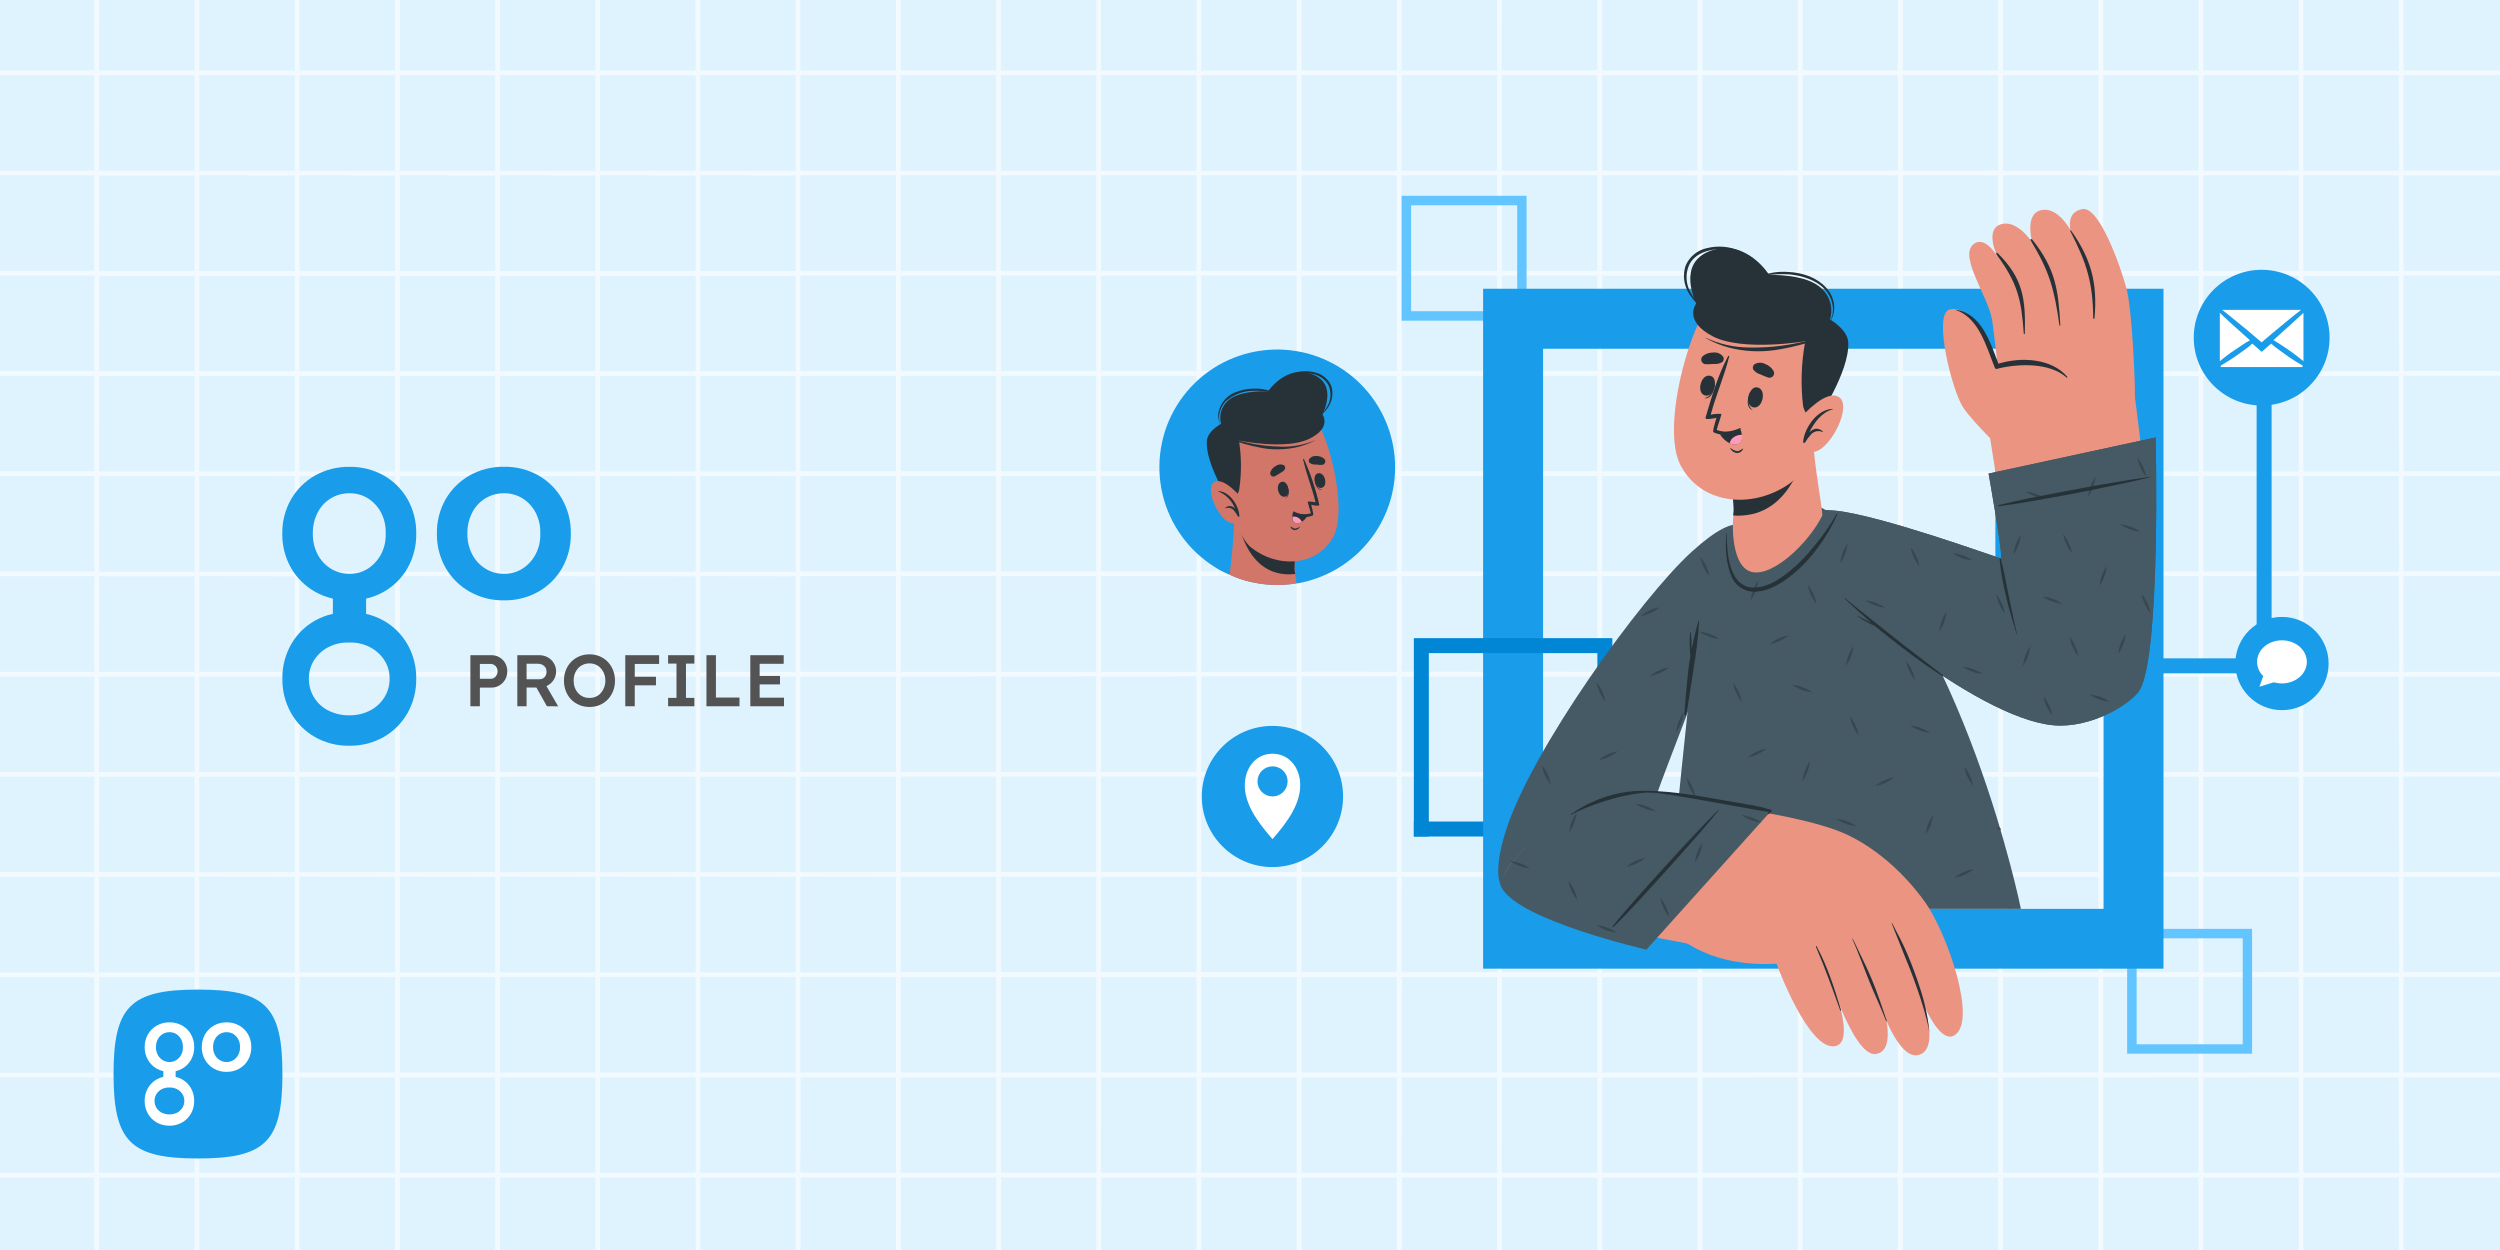 <svg width="2400" height="1200" viewBox="0 0 2400 1200" fill="none" xmlns="http://www.w3.org/2000/svg">
<rect x="0" y="0" width="2400" height="1200" fill="#333333" stroke="none"/>
<g clip-path="url(#clip0_1_2267)">
<rect width="2400" height="1200" fill="#4C340E"/>
<path d="M0 0H2400V1200H0V0Z" fill="#DFF3FF"/>
<path opacity="0.6" d="M2400 -505.067V-509.562H2307.33V-599H2302.83V-509.562H2211.24V-599H2206.74V-509.562H2115.06V-599H2110.56V-509.562H2018.88V-599H2014.38V-509.562H1922.7V-599H1918.2V-509.562H1826.43V-599H1821.93V-509.562H1730.29V-599H1725.8V-509.562H1634.11V-599H1629.62V-509.562H1537.93V-599H1533.44V-509.562H1441.71V-599H1437.21V-509.562H1345.53V-599H1341.03V-509.562H1249.35V-599H1244.85V-509.562H1153.12V-599H1148.63V-509.562H1056.94V-599H1052.45V-509.562H960.764V-599H956.27V-509.562H864.629V-599H860.135V-509.562H768.36V-599H763.865V-509.562H672.18V-599H667.685V-509.562H576V-599H571.506V-509.562H479.82V-599H475.326V-509.562H383.73V-599H379.236V-509.562H287.416V-599H282.921V-509.562H191.236V-599H186.742V-509.562H95.056V-599H90.562V-509.562H0V-505.067H90.562V-413.382H0V-408.887H90.562V-317.202H0V-312.708H90.562V-220.977H0V-216.483H90.562V-124.753H0V-120.258H90.562V-28.573H0V-24.078H90.562V67.607H0V72.101H90.562V163.832H0V168.326H90.562V260.056H0V264.551H90.562V356.236H0V360.73H90.562V452.416H0V456.91H90.562V548.641H0V553.135H90.562V644.955H0V649.45H90.562V741.135H0V745.629H90.562V837.315H0V841.809H90.562V933.54H0V938.034H90.562V1029.76H0V1034.26H90.562V1125.85H0V1130.35H90.562V1222.03H0V1226.53H90.562V1318.26H0V1322.75H90.562V1414.48H0V1418.98H90.562V1510.66H0V1515.16H90.562V1606.75H0V1611.25H90.562V1702.98H0V1707.47H90.562V1801.18H95.056V1707.47H186.742V1801.18H191.236V1707.47H282.921V1801.18H287.416V1707.47H379.236V1801.18H383.73V1707.47H475.461V1801.18H479.955V1707.47H571.64V1801.18H576.135V1707.47H667.865V1801.18H672.36V1707.47H764.09V1801.18H768.584V1707.47H860.135V1801.18H864.629V1707.47H956.315V1801.18H960.809V1707.47H1052.49V1801.18H1056.99V1707.47H1148.67V1801.18H1153.17V1707.47H1244.85V1801.18H1249.35V1707.47H1341.03V1801.18H1345.53V1707.47H1437.26V1801.18H1441.75V1707.47H1533.48V1801.18H1537.98V1707.47H1629.66V1801.18H1634.16V1707.47H1725.84V1801.18H1730.34V1707.47H1821.93V1801.18H1826.43V1707.47H1918.16V1801.18H1922.65V1707.47H2014.34V1801.18H2018.83V1707.47H2110.52V1801.18H2115.01V1707.47H2206.74V1801.18H2211.24V1707.47H2302.83V1801.18H2307.33V1707.47H2399.87V1702.98H2307.33V1611.25H2399.87V1606.75H2307.33V1515.02H2399.87V1510.53H2307.33V1418.84H2399.87V1414.35H2307.33V1322.62H2399.87V1318.12H2307.33V1226.39H2399.87V1221.9H2307.33V1130.35H2399.87V1125.85H2307.33V1034.17H2399.87V1029.67H2307.33V937.764H2399.87V933.27H2307.33V841.584H2399.87V837.09H2307.33V745.405H2399.87V740.91H2307.33V649.45H2399.87V644.955H2307.33V553H2399.87V548.506H2307.33V456.82H2399.87V452.326H2307.33V360.641H2399.87V356.146H2307.33V264.461H2399.87V259.966H2307.33V168.236H2399.87V163.742H2307.33V72.056H2399.87V67.562H2307.33V-24.123H2399.87V-28.618H2307.33V-120.303H2399.87V-124.798H2307.33V-216.528H2399.87V-221.022H2307.33V-312.708H2399.87V-317.202H2307.33V-408.887H2399.87V-413.382H2307.33V-505.067H2400ZM2206.74 -505.067V-413.382H2115.06V-505.067H2206.74ZM1153.12 548.551V456.82H1244.85V548.551H1153.12ZM1244.85 553.045V644.955H1153.12V553L1244.85 553.045ZM1148.67 548.551H1056.94V456.82H1148.67V548.551ZM1148.67 553.045V644.955H1056.94V553L1148.67 553.045ZM1148.67 649.27V740.955H1056.94V649.45L1148.67 649.27ZM1153.17 649.27H1244.85V740.955H1153.12L1153.17 649.27ZM1249.39 649.27H1341.03V740.955H1249.35L1249.39 649.27ZM1249.39 644.776V553H1341.03V644.955L1249.39 644.776ZM1249.39 548.596V456.82H1341.03V548.551L1249.39 548.596ZM1249.39 452.371V360.685H1341.03V452.371H1249.39ZM1244.9 452.371H1153.12V360.685H1244.85L1244.9 452.371ZM1148.72 452.371H1056.94V360.685H1148.67L1148.72 452.371ZM1052.49 452.371H960.809V360.685H1052.49V452.371ZM1052.49 456.865V548.596H960.809V456.82L1052.49 456.865ZM1052.49 553.045V644.955H960.809V553L1052.49 553.045ZM1052.49 649.27V740.955H960.809V649.45L1052.49 649.27ZM1052.49 745.449V837.135H960.809V745.449H1052.49ZM1056.99 745.449H1148.67V837.135H1056.94L1056.99 745.449ZM1153.17 745.449H1244.85V837.135H1153.12L1153.17 745.449ZM1249.39 745.449H1341.03V837.135H1249.35L1249.39 745.449ZM1345.57 745.449H1437.3V837.135H1345.53L1345.57 745.449ZM1345.57 740.955V649.45H1437.3V741.135L1345.57 740.955ZM1345.57 644.776V553H1437.3V644.955L1345.57 644.776ZM1345.57 548.596V456.82H1437.3V548.551L1345.57 548.596ZM1345.57 452.371V360.685H1437.3V452.371H1345.57ZM1345.57 356.191V264.506H1437.3V356.191H1345.57ZM1341.08 356.191H1249.35V264.506H1341.03L1341.08 356.191ZM1244.9 356.191H1153.12V264.506H1244.85L1244.9 356.191ZM1148.72 356.191H1056.94V264.506H1148.67L1148.72 356.191ZM1052.49 356.191H960.809V264.506H1052.49V356.191ZM956.315 356.191H864.629V264.506H956.315V356.191ZM956.315 360.685V452.371H864.629V360.685H956.315ZM956.315 456.865V548.596H864.629V456.82L956.315 456.865ZM956.315 553.045V644.955H864.629V553L956.315 553.045ZM956.315 649.27V740.955H864.629V649.45L956.315 649.27ZM956.315 745.449V837.135H864.629V745.449H956.315ZM956.315 841.629V933.36H864.629V841.584L956.315 841.629ZM960.809 841.629H1052.49V933.36H960.809V841.629ZM1056.99 841.629H1148.67V933.36H1056.94L1056.99 841.629ZM1153.17 841.629H1244.85V933.36H1153.12L1153.17 841.629ZM1249.39 841.629H1341.03V933.36H1249.35L1249.39 841.629ZM1345.57 841.629H1437.3V933.36H1345.53L1345.57 841.629ZM1441.75 841.629H1533.48V933.36H1441.71L1441.75 841.629ZM1441.75 837.135V745.449H1533.48V837.135H1441.75ZM1441.75 740.955V649.45H1533.48V741.135L1441.75 740.955ZM1441.75 644.776V553H1533.48V644.955L1441.75 644.776ZM1441.75 548.596V456.82H1533.48V548.551L1441.75 548.596ZM1441.75 452.371V360.685H1533.48V452.371H1441.75ZM1441.75 356.191V264.506H1533.48V356.191H1441.75ZM1441.75 260.011V168.236H1533.48V259.966L1441.75 260.011ZM1437.26 260.011H1345.53V168.236H1437.26V260.011ZM1341.03 260.011H1249.35V168.236H1341.03V260.011ZM1244.85 260.011H1153.12V168.236H1244.85V260.011ZM1148.67 260.011H1056.94V168.236H1148.67V260.011ZM1052.45 260.011H960.764V168.236H1052.45V260.011ZM956.27 260.011H864.629V168.236H956.315L956.27 260.011ZM860.09 260.011H768.36V168.236H860.135L860.09 260.011ZM860.09 264.506V356.191H768.36V264.506H860.09ZM860.09 360.685V452.371H768.36V360.685H860.09ZM860.09 456.865V548.596H768.36V456.82L860.09 456.865ZM860.09 553.045V644.955H768.36V553L860.09 553.045ZM860.135 649.45V741.135H768.36V649.45H860.135ZM860.135 745.629V837.315H768.36V745.629H860.135ZM860.135 841.809V933.54H768.36V841.584L860.135 841.809ZM860.135 937.989V1029.72H768.36V937.764L860.135 937.989ZM864.629 937.989H956.315V1029.72H864.629V937.989ZM960.809 937.989H1052.49V1029.72H960.809V937.989ZM1056.99 937.989H1148.67V1029.72H1056.94L1056.99 937.989ZM1153.17 937.989H1244.85V1029.72H1153.12L1153.17 937.989ZM1249.39 937.989H1341.03V1029.72H1249.35L1249.39 937.989ZM1345.57 937.989H1437.3V1029.72H1345.53L1345.57 937.989ZM1441.75 937.989H1533.48V1029.72H1441.71L1441.75 937.989ZM1537.98 937.989H1629.66V1029.72H1537.98V937.989ZM1537.98 933.495V841.584H1629.66V933.315L1537.98 933.495ZM1537.98 837.27V745.584H1629.66V837.27H1537.98ZM1537.98 741.09V649.45H1629.66V741.135L1537.98 741.09ZM1537.98 644.91V553H1629.66V644.955L1537.98 644.91ZM1537.98 548.731V456.82H1629.66V548.551L1537.98 548.731ZM1537.98 452.506V360.82H1629.66V452.506H1537.98ZM1537.98 356.326V264.641H1629.66V356.326H1537.98ZM1537.98 260.146V168.236H1629.66V259.966L1537.98 260.146ZM1537.98 163.966V72.056H1629.66V163.787L1537.98 163.966ZM1533.48 163.966H1441.71V72.056H1533.44L1533.48 163.966ZM1437.3 163.966H1345.53V72.056H1437.26L1437.3 163.966ZM1341.08 163.966H1249.35V72.056H1341.03L1341.08 163.966ZM1244.9 163.966H1153.12V72.056H1244.85L1244.9 163.966ZM1148.72 163.966H1056.94V72.056H1148.67L1148.72 163.966ZM1052.49 163.966H960.809V72.056H1052.49V163.966ZM956.315 163.966H864.629V72.056H956.315V163.966ZM860.135 163.966H768.36V72.056H860.135V163.966ZM763.955 163.966H672.18V72.056H763.91L763.955 163.966ZM763.955 168.461V260.191H672.18V168.236L763.955 168.461ZM763.955 264.686V356.371H672.18V264.686H763.955ZM763.955 360.865V452.551H672.18V360.865H763.955ZM763.955 457.045V548.775H672.18V456.82L763.955 457.045ZM763.955 553.225V644.955H672.18V553L763.955 553.225ZM763.955 649.45V741.135H672.18V649.45H763.955ZM763.955 745.629V837.315H672.18V745.629H763.955ZM763.955 841.809V933.54H672.18V841.584L763.955 841.809ZM763.955 937.989V1029.72H672.18V937.764L763.955 937.989ZM763.955 1034.21V1125.85H672.18V1034.17L763.955 1034.21ZM768.449 1034.21H860.135V1125.85H768.36L768.449 1034.21ZM864.674 1034.21H956.36V1125.85H864.629L864.674 1034.21ZM960.854 1034.21H1052.54V1125.85H960.854V1034.21ZM1057.03 1034.21H1148.67V1125.85H1056.94L1057.03 1034.21ZM1153.21 1034.21H1244.85V1125.85H1153.12L1153.21 1034.21ZM1249.44 1034.21H1341.03V1125.85H1249.35L1249.44 1034.21ZM1345.62 1034.21H1437.35V1125.85H1345.53L1345.62 1034.21ZM1441.8 1034.21H1533.53V1125.85H1441.71L1441.8 1034.21ZM1538.02 1034.21H1629.71V1125.85H1538.02V1034.21ZM1634.2 1034.21H1725.89V1125.85H1634.2V1034.21ZM1634.2 1029.72V937.764H1725.89V1029.49L1634.2 1029.72ZM1634.2 933.54V841.584H1725.89V933.315L1634.2 933.54ZM1634.2 837.315V745.629H1725.89V837.315H1634.2ZM1634.2 741.135V649.45H1725.89V741.135H1634.2ZM1634.2 644.955V553H1725.89V644.955H1634.2ZM1634.2 548.775V456.82H1725.89V548.551L1634.2 548.775ZM1634.2 452.551V360.865H1725.89V452.551H1634.2ZM1634.2 356.371V264.686H1725.89V356.371H1634.2ZM1634.2 260.191V168.236H1725.89V259.966L1634.2 260.191ZM1634.2 164.011V72.056H1725.89V163.787L1634.2 164.011ZM1634.2 67.787V-23.899H1725.89V67.787H1634.2ZM1629.71 67.787H1538.02V-23.899H1629.71V67.787ZM1533.53 67.787H1441.71V-23.899H1533.44L1533.53 67.787ZM1437.35 67.787H1345.53V-23.899H1437.26L1437.35 67.787ZM1341.12 67.787H1249.35V-23.899H1341.03L1341.12 67.787ZM1244.94 67.787H1153.12V-23.899H1244.85L1244.94 67.787ZM1148.76 67.787H1056.94V-23.899H1148.67L1148.76 67.787ZM1052.54 67.787H960.854V-23.899H1052.54V67.787ZM956.36 67.787H864.629V-23.899H956.315L956.36 67.787ZM860.18 67.787H768.36V-23.899H860.135L860.18 67.787ZM764 67.787H672.18V-23.899H763.91L764 67.787ZM667.82 67.787H576V-23.899H667.73L667.82 67.787ZM667.82 72.281V164.011H576V72.056L667.82 72.281ZM667.82 168.461V260.191H576V168.236L667.82 168.461ZM667.82 264.686V356.371H576V264.686H667.82ZM667.82 360.865V452.551H576V360.865H667.82ZM667.82 457.045V548.775H576V456.82L667.82 457.045ZM667.82 553.225V644.955H576V553L667.82 553.225ZM667.82 649.45V741.135H576V649.45H667.82ZM667.82 745.629V837.315H576V745.629H667.82ZM667.82 841.809V933.54H576V841.584L667.82 841.809ZM667.82 937.989V1029.72H576V937.764L667.82 937.989ZM667.82 1034.21V1125.85H576V1034.17L667.82 1034.21ZM667.82 1130.39V1222.08H576V1130.35L667.82 1130.39ZM672.315 1130.39H764.045V1222.08H672.18L672.315 1130.39ZM768.494 1130.39H860.135V1222.08H768.36L768.494 1130.39ZM864.719 1130.39H956.405V1222.08H864.629L864.719 1130.39ZM960.899 1130.39H1052.58V1222.08H960.899V1130.39ZM1057.08 1130.39H1148.67V1222.08H1056.94L1057.08 1130.39ZM1153.26 1130.39H1244.85V1222.08H1153.12L1153.26 1130.39ZM1249.48 1130.39H1341.03V1222.08H1249.35L1249.48 1130.39ZM1345.66 1130.39H1437.39V1222.08H1345.53L1345.66 1130.39ZM1441.84 1130.39H1533.57V1222.08H1441.71L1441.84 1130.39ZM1538.07 1130.39H1629.75V1222.08H1538.07V1130.39ZM1634.25 1130.39H1725.93V1222.08H1634.25V1130.39ZM1730.43 1130.39H1821.93V1222.08H1730.29L1730.43 1130.39ZM1730.43 1125.9V1034.21H1821.93V1125.85L1730.43 1125.9ZM1730.43 1029.72V937.764H1821.93V1029.49L1730.43 1029.72ZM1730.43 933.54V841.584H1821.93V933.315L1730.43 933.54ZM1730.43 837.315V745.629H1821.93V837.315H1730.43ZM1730.43 741.135V649.45H1821.93V741.135H1730.43ZM1730.43 644.955V553H1821.93V644.955H1730.43ZM1730.43 548.775V456.82H1821.93V548.551L1730.43 548.775ZM1730.43 452.551V360.865H1821.93V452.551H1730.43ZM1730.43 356.371V264.686H1821.93V356.371H1730.43ZM1730.43 260.191V168.236H1821.93V259.966L1730.43 260.191ZM1730.43 164.011V72.056H1821.93V163.787L1730.43 164.011ZM1730.43 67.787V-23.899H1821.93V67.787H1730.43ZM1730.43 -28.393V-120.078H1821.93V-28.393H1730.43ZM1725.93 -28.393H1634.25V-120.078H1725.93V-28.393ZM1629.75 -28.393H1538.07V-120.078H1629.75V-28.393ZM1533.57 -28.393H1441.71V-120.078H1533.44L1533.57 -28.393ZM1437.39 -28.393H1345.53V-120.078H1437.26L1437.39 -28.393ZM1341.17 -28.393H1249.35V-120.078H1341.03L1341.17 -28.393ZM1244.99 -28.393H1153.12V-120.078H1244.85L1244.99 -28.393ZM1148.81 -28.393H1056.94V-120.078H1148.67L1148.81 -28.393ZM1052.58 -28.393H960.899V-120.078H1052.58V-28.393ZM956.405 -28.393H864.629V-120.078H956.315L956.405 -28.393ZM860.225 -28.393H768.36V-120.078H860.135L860.225 -28.393ZM764.045 -28.393H672.18V-120.078H763.91L764.045 -28.393ZM667.865 -28.393H576V-120.078H667.73L667.865 -28.393ZM571.64 -28.393H479.955V-120.078H571.64V-28.393ZM571.64 -23.899V67.787H479.955V-23.899H571.64ZM571.64 72.281V164.011H479.955V72.056L571.64 72.281ZM571.64 168.461V260.191H479.955V168.236L571.64 168.461ZM571.64 264.686V356.371H479.955V264.686H571.64ZM571.64 360.865V452.551H479.955V360.865H571.64ZM571.64 457.045V548.775H479.955V456.82L571.64 457.045ZM571.64 553.225V644.955H479.955V553L571.64 553.225ZM571.64 649.45V741.135H479.955V649.45H571.64ZM571.64 745.629V837.315H479.955V745.629H571.64ZM571.64 841.809V933.54H479.955V841.584L571.64 841.809ZM571.64 937.989V1029.72H479.955V937.764L571.64 937.989ZM571.64 1034.21V1125.85H479.955V1034.17L571.64 1034.21ZM571.64 1130.39V1222.08H479.955V1130.35L571.64 1130.39ZM571.64 1226.57V1318.3H479.955V1226.57H571.64ZM576.135 1226.57H667.865V1318.3H576L576.135 1226.57ZM672.315 1226.57H764.045V1318.3H672.18L672.315 1226.57ZM768.494 1226.57H860.135V1318.3H768.36L768.494 1226.57ZM864.719 1226.57H956.405V1318.3H864.629L864.719 1226.57ZM960.899 1226.57H1052.58V1318.3H960.899V1226.57ZM1057.08 1226.57H1148.67V1318.3H1056.94L1057.08 1226.57ZM1153.26 1226.57H1244.85V1318.3H1153.12L1153.26 1226.57ZM1249.48 1226.57H1341.03V1318.3H1249.35L1249.48 1226.57ZM1345.66 1226.57H1437.39V1318.3H1345.53L1345.66 1226.57ZM1441.84 1226.57H1533.57V1318.3H1441.71L1441.84 1226.57ZM1538.07 1226.57H1629.75V1318.3H1538.07V1226.57ZM1634.25 1226.57H1725.93V1318.3H1634.25V1226.57ZM1730.43 1226.57H1821.93V1318.3H1730.29L1730.43 1226.57ZM1826.61 1226.57H1918.34V1318.3H1826.43L1826.61 1226.57ZM1826.61 1222.08V1130.35H1918.34V1222.03L1826.61 1222.08ZM1826.61 1125.9V1034.21H1918.34V1125.85L1826.61 1125.9ZM1826.61 1029.72V937.764H1918.34V1029.49L1826.61 1029.72ZM1826.61 933.54V841.584H1918.34V933.315L1826.61 933.54ZM1826.61 837.315V745.629H1918.34V837.315H1826.61ZM1826.61 741.135V649.45H1918.34V741.135H1826.61ZM1826.61 644.955V553H1918.34V644.955H1826.61ZM1826.61 548.775V456.82H1918.34V548.551L1826.61 548.775ZM1826.61 452.551V360.865H1918.34V452.551H1826.61ZM1826.61 356.371V264.686H1918.34V356.371H1826.61ZM1826.61 260.191V168.236H1918.34V259.966L1826.61 260.191ZM1826.61 164.011V72.056H1918.34V163.787L1826.61 164.011ZM1826.61 67.787V-23.899H1918.34V67.787H1826.61ZM1826.61 -28.393V-120.078H1918.34V-28.393H1826.61ZM1826.61 -124.573V-216.528H1918.34V-124.798L1826.61 -124.573ZM1822.11 -124.573H1730.29V-216.528H1821.93L1822.11 -124.573ZM1725.89 -124.573H1634.2V-216.528H1725.89V-124.573ZM1629.71 -124.573H1538.02V-216.528H1629.71V-124.573ZM1533.53 -124.573H1441.71V-216.528H1533.44L1533.53 -124.573ZM1437.35 -124.573H1345.53V-216.528H1437.26L1437.35 -124.573ZM1341.12 -124.573H1249.35V-216.528H1341.03L1341.12 -124.573ZM1244.94 -124.573H1153.12V-216.528H1244.85L1244.94 -124.573ZM1148.76 -124.573H1056.94V-216.528H1148.67L1148.76 -124.573ZM1052.54 -124.573H960.854V-216.528H1052.54V-124.573ZM956.36 -124.573H864.629V-216.528H956.315L956.36 -124.573ZM860.18 -124.573H768.36V-216.528H860.135L860.18 -124.573ZM764 -124.573H672.18V-216.528H763.91L764 -124.573ZM667.82 -124.573H576V-216.528H667.73L667.82 -124.573ZM571.596 -124.573H479.91V-216.528H571.596V-124.573ZM475.416 -124.573H383.73V-216.528H475.461L475.416 -124.573ZM475.416 -120.078V-28.393H383.73V-120.078H475.416ZM475.416 -23.899V67.787H383.73V-23.899H475.416ZM475.416 72.281V164.011H383.73V72.056L475.416 72.281ZM475.416 168.461V260.191H383.73V168.236L475.416 168.461ZM475.416 264.686V356.371H383.73V264.686H475.416ZM475.416 360.865V452.551H383.73V360.865H475.416ZM475.416 457.045V548.775H383.73V456.82L475.416 457.045ZM475.416 553.225V644.955H383.73V553L475.416 553.225ZM475.416 649.45V741.135H383.73V649.45H475.416ZM475.416 745.629V837.315H383.73V745.629H475.416ZM475.416 841.809V933.54H383.73V841.584L475.416 841.809ZM475.416 937.989V1029.72H383.73V937.764L475.416 937.989ZM475.416 1034.21V1125.85H383.73V1034.17L475.416 1034.21ZM475.416 1130.39V1222.08H383.73V1130.35L475.416 1130.39ZM475.416 1226.57V1318.3H383.73V1226.57H475.416ZM475.416 1322.75V1414.48H383.73V1322.75H475.416ZM479.91 1322.75H571.596V1414.48H479.91V1322.75ZM576.09 1322.75H667.82V1414.48H576L576.09 1322.75ZM672.27 1322.75H764V1414.48H672.18L672.27 1322.75ZM768.449 1322.75H860.135V1414.48H768.36L768.449 1322.75ZM864.674 1322.75H956.36V1414.48H864.629L864.674 1322.75ZM960.854 1322.75H1052.54V1414.48H960.854V1322.75ZM1057.03 1322.75H1148.67V1414.48H1056.94L1057.03 1322.75ZM1153.21 1322.75H1244.85V1414.48H1153.12L1153.21 1322.75ZM1249.44 1322.75H1341.03V1414.48H1249.35L1249.44 1322.75ZM1345.62 1322.75H1437.35V1414.48H1345.53L1345.62 1322.75ZM1441.8 1322.75H1533.53V1414.48H1441.71L1441.8 1322.75ZM1538.02 1322.75H1629.71V1414.48H1538.02V1322.75ZM1634.2 1322.75H1725.89V1414.48H1634.2V1322.75ZM1730.38 1322.75H1821.93V1414.48H1730.29L1730.38 1322.75ZM1826.56 1322.75H1918.29V1414.48H1826.43L1826.56 1322.75ZM1922.79 1322.75H2014.47V1414.48H1922.79V1322.75ZM1922.79 1318.26V1226.53H2014.47V1318.26H1922.79ZM1922.79 1222.03V1130.35H2014.47V1222.03H1922.79ZM1922.79 1125.85V1034.17H2014.47V1125.85H1922.79ZM1922.79 1029.67V937.764H2014.47V1029.49L1922.79 1029.67ZM1922.79 933.495V841.584H2014.47V933.315L1922.79 933.495ZM1922.79 837.27V745.584H2014.47V837.27H1922.79ZM1922.79 741.09V649.45H2014.47V741.135L1922.79 741.09ZM1922.79 644.91V553H2014.47V644.955L1922.79 644.91ZM1922.79 548.731V456.82H2014.47V548.551L1922.79 548.731ZM1922.79 452.506V360.82H2014.47V452.506H1922.79ZM1922.79 356.326V264.641H2014.47V356.326H1922.79ZM1922.79 260.146V168.236H2014.47V259.966L1922.79 260.146ZM1922.79 163.966V72.056H2014.47V163.787L1922.79 163.966ZM1922.79 67.742V-23.944H2014.47V67.742H1922.79ZM1922.79 -28.438V-120.123H2014.47V-28.438H1922.79ZM1922.79 -124.618V-216.528H2014.47V-124.798L1922.79 -124.618ZM1922.79 -220.798V-312.708H2014.47V-220.977L1922.79 -220.798ZM1918.29 -220.798H1826.43V-312.708H1918.16L1918.29 -220.798ZM1822.11 -220.798H1730.29V-312.708H1821.93L1822.11 -220.798ZM1725.89 -220.798H1634.2V-312.708H1725.89V-220.798ZM1629.71 -220.798H1538.02V-312.708H1629.71V-220.798ZM1533.53 -220.798H1441.71V-312.708H1533.44L1533.53 -220.798ZM1437.35 -220.798H1345.53V-312.708H1437.26L1437.35 -220.798ZM1341.12 -220.798H1249.35V-312.708H1341.03L1341.12 -220.798ZM1244.94 -220.798H1153.12V-312.708H1244.85L1244.94 -220.798ZM1148.76 -220.798H1056.94V-312.708H1148.67L1148.76 -220.798ZM1052.54 -220.798H960.854V-312.708H1052.54V-220.798ZM956.36 -220.798H864.629V-312.708H956.315L956.36 -220.798ZM860.18 -220.798H768.36V-312.708H860.135L860.18 -220.798ZM764 -220.798H672.18V-312.708H763.91L764 -220.798ZM667.82 -220.798H576V-312.708H667.73L667.82 -220.798ZM571.596 -220.798H479.91V-312.708H571.596V-220.798ZM475.416 -220.798H383.73V-312.708H475.461L475.416 -220.798ZM379.236 -220.798H287.416V-312.708H379.236V-220.798ZM379.236 -216.303V-124.573H287.416V-216.528L379.236 -216.303ZM379.236 -120.078V-28.393H287.416V-120.078H379.236ZM379.236 -23.899V67.787H287.416V-23.899H379.236ZM379.236 72.281V164.011H287.416V72.056L379.236 72.281ZM379.236 168.461V260.191H287.416V168.236L379.236 168.461ZM379.236 264.686V356.371H287.416V264.686H379.236ZM379.236 360.865V452.551H287.416V360.865H379.236ZM379.236 457.045V548.775H287.416V456.82L379.236 457.045ZM379.236 553.225V644.955H287.416V553L379.236 553.225ZM379.236 649.45V741.135H287.416V649.45H379.236ZM379.236 745.629V837.315H287.416V745.629H379.236ZM379.236 841.809V933.54H287.416V841.584L379.236 841.809ZM379.236 937.989V1029.72H287.416V937.764L379.236 937.989ZM379.236 1034.21V1125.85H287.416V1034.17L379.236 1034.21ZM379.236 1130.39V1222.08H287.416V1130.35L379.236 1130.39ZM379.236 1226.57V1318.3H287.416V1226.57H379.236ZM379.236 1322.75V1414.48H287.416V1322.75H379.236ZM379.236 1418.98V1510.66H287.416V1418.98H379.236ZM383.73 1418.98H475.461V1510.66H383.73V1418.98ZM479.955 1418.98H571.64V1510.66H479.955V1418.98ZM576.135 1418.98H667.865V1510.66H576L576.135 1418.98ZM672.315 1418.98H764.045V1510.66H672.18L672.315 1418.98ZM768.494 1418.98H860.135V1510.66H768.36L768.494 1418.98ZM864.719 1418.98H956.405V1510.66H864.629L864.719 1418.98ZM960.899 1418.98H1052.58V1510.66H960.899V1418.98ZM1057.08 1418.98H1148.67V1510.66H1056.94L1057.08 1418.98ZM1153.26 1418.98H1244.85V1510.66H1153.12L1153.26 1418.98ZM1249.48 1418.98H1341.03V1510.66H1249.35L1249.48 1418.98ZM1345.66 1418.98H1437.39V1510.66H1345.53L1345.66 1418.98ZM1441.84 1418.98H1533.57V1510.66H1441.71L1441.84 1418.98ZM1538.07 1418.98H1629.75V1510.66H1538.07V1418.98ZM1634.25 1418.98H1725.93V1510.66H1634.25V1418.98ZM1730.43 1418.98H1821.93V1510.66H1730.29L1730.43 1418.98ZM1826.61 1418.98H1918.34V1510.66H1826.43L1826.61 1418.98ZM1922.83 1418.98H2014.52V1510.66H1922.83V1418.98ZM2019.01 1418.98H2110.7V1510.66H2019.01V1418.98ZM2019.01 1414.48V1322.75H2110.7V1414.48H2019.01ZM2019.01 1318.3V1226.57H2110.7V1318.3H2019.01ZM2019.01 1222.08V1130.35H2110.7V1222.03L2019.01 1222.08ZM2019.01 1125.9V1034.21H2110.7V1125.85L2019.01 1125.9ZM2019.01 1029.72V937.764H2110.7V1029.49L2019.01 1029.72ZM2019.01 933.54V841.584H2110.7V933.315L2019.01 933.54ZM2019.01 837.315V745.629H2110.7V837.315H2019.01ZM2019.01 741.135V649.45H2110.7V741.135H2019.01ZM2019.01 644.955V553H2110.7V644.955H2019.01ZM2019.01 548.775V456.82H2110.7V548.551L2019.01 548.775ZM2019.01 452.551V360.865H2110.7V452.551H2019.01ZM2019.01 356.371V264.686H2110.7V356.371H2019.01ZM2019.01 260.191V168.236H2110.7V259.966L2019.01 260.191ZM2019.01 164.011V72.056H2110.7V163.787L2019.01 164.011ZM2019.01 67.787V-23.899H2110.7V67.787H2019.01ZM2019.01 -28.393V-120.078H2110.7V-28.393H2019.01ZM2019.01 -124.573V-216.528H2110.7V-124.798L2019.01 -124.573ZM2019.01 -220.753V-312.708H2110.7V-220.977L2019.01 -220.753ZM2019.01 -316.978V-408.663H2110.7V-316.978H2019.01ZM2014.52 -316.978H1922.83V-408.663H2014.52V-316.978ZM1918.34 -316.978H1826.43V-408.663H1918.16L1918.34 -316.978ZM1822.16 -316.978H1730.29V-408.663H1821.93L1822.16 -316.978ZM1725.93 -316.978H1634.25V-408.663H1725.93V-316.978ZM1629.75 -316.978H1538.07V-408.663H1629.75V-316.978ZM1533.57 -316.978H1441.71V-408.663H1533.44L1533.57 -316.978ZM1437.39 -316.978H1345.53V-408.663H1437.26L1437.39 -316.978ZM1341.17 -316.978H1249.35V-408.663H1341.03L1341.17 -316.978ZM1244.99 -316.978H1153.12V-408.663H1244.85L1244.99 -316.978ZM1148.81 -316.978H1056.94V-408.663H1148.67L1148.81 -316.978ZM1052.58 -316.978H960.899V-408.663H1052.58V-316.978ZM956.405 -316.978H864.629V-408.663H956.315L956.405 -316.978ZM860.225 -316.978H768.36V-408.663H860.135L860.225 -316.978ZM764.045 -316.978H672.18V-408.663H763.91L764.045 -316.978ZM667.865 -316.978H576V-408.663H667.73L667.865 -316.978ZM571.64 -316.978H479.955V-408.663H571.64V-316.978ZM475.461 -316.978H383.73V-408.663H475.461V-316.978ZM379.281 -316.978H287.416V-408.663H379.236L379.281 -316.978ZM283.056 -316.978H191.236V-408.663H282.921L283.056 -316.978ZM283.056 -312.483V-220.753H191.236V-312.708L283.056 -312.483ZM283.056 -216.303V-124.573H191.236V-216.528L283.056 -216.303ZM283.056 -120.078V-28.393H191.236V-120.078H283.056ZM283.056 -23.899V67.787H191.236V-23.899H283.056ZM283.056 72.281V164.011H191.236V72.056L283.056 72.281ZM283.056 168.461V260.191H191.236V168.236L283.056 168.461ZM283.056 264.686V356.371H191.236V264.686H283.056ZM283.056 360.865V452.551H191.236V360.865H283.056ZM283.056 457.045V548.775H191.236V456.82L283.056 457.045ZM283.056 553.225V644.955H191.236V553L283.056 553.225ZM283.056 649.45V741.135H191.236V649.45H283.056ZM283.056 745.629V837.315H191.236V745.629H283.056ZM283.056 841.809V933.54H191.236V841.584L283.056 841.809ZM283.056 937.989V1029.72H191.236V937.764L283.056 937.989ZM283.056 1034.21V1125.85H191.236V1034.17L283.056 1034.21ZM283.056 1130.39V1222.08H191.236V1130.35L283.056 1130.39ZM283.056 1226.57V1318.3H191.236V1226.57H283.056ZM283.056 1322.75V1414.48H191.236V1322.75H283.056ZM283.056 1418.98V1510.66H191.236V1418.98H283.056ZM283.056 1515.16V1606.75H191.236V1515.02L283.056 1515.16ZM287.551 1515.16H379.236V1606.75H287.416L287.551 1515.16ZM383.73 1515.16H475.461V1606.75H383.73V1515.16ZM479.955 1515.16H571.64V1606.75H479.955V1515.16ZM576.135 1515.16H667.865V1606.75H576L576.135 1515.16ZM672.315 1515.16H764.045V1606.75H672.18L672.315 1515.16ZM768.494 1515.16H860.135V1606.75H768.36L768.494 1515.16ZM864.719 1515.16H956.405V1606.75H864.629L864.719 1515.16ZM960.899 1515.16H1052.58V1606.75H960.899V1515.16ZM1057.08 1515.16H1148.67V1606.75H1056.94L1057.08 1515.16ZM1153.26 1515.16H1244.85V1606.75H1153.12L1153.26 1515.16ZM1249.48 1515.16H1341.03V1606.75H1249.35L1249.48 1515.16ZM1345.66 1515.16H1437.39V1606.75H1345.53L1345.66 1515.16ZM1441.84 1515.16H1533.57V1606.75H1441.71L1441.84 1515.16ZM1538.07 1515.16H1629.75V1606.75H1538.07V1515.16ZM1634.25 1515.16H1725.93V1606.75H1634.25V1515.16ZM1730.43 1515.16H1821.93V1606.75H1730.29L1730.43 1515.16ZM1826.61 1515.16H1918.34V1606.75H1826.43L1826.61 1515.16ZM1922.83 1515.16H2014.52V1606.75H1922.83V1515.16ZM2019.01 1515.16H2110.7V1606.75H2019.01V1515.16ZM2115.19 1515.16H2206.92V1606.75H2115.06L2115.19 1515.16ZM2115.19 1510.66V1418.98H2206.92V1510.66H2115.19ZM2115.19 1414.48V1322.75H2206.92V1414.48H2115.19ZM2115.19 1318.3V1226.57H2206.92V1318.3H2115.19ZM2115.19 1222.08V1130.35H2206.92V1222.03L2115.19 1222.08ZM2115.19 1125.9V1034.21H2206.92V1125.85L2115.19 1125.9ZM2115.19 1029.72V937.764H2206.92V1029.49L2115.19 1029.72ZM2115.19 933.54V841.584H2206.92V933.315L2115.19 933.54ZM2115.19 837.315V745.629H2206.92V837.315H2115.19ZM2115.19 741.135V649.45H2206.92V741.135H2115.19ZM2115.19 644.955V553H2206.92V644.955H2115.19ZM2115.19 548.775V456.82H2206.92V548.551L2115.19 548.775ZM2115.19 452.551V360.865H2206.92V452.551H2115.19ZM2115.19 356.371V264.686H2206.92V356.371H2115.19ZM2115.19 260.191V168.236H2206.92V259.966L2115.19 260.191ZM2115.19 164.011V72.056H2206.92V163.787L2115.19 164.011ZM2115.19 67.787V-23.899H2206.92V67.787H2115.19ZM2115.19 -28.393V-120.078H2206.92V-28.393H2115.19ZM2115.19 -124.573V-216.528H2206.92V-124.798L2115.19 -124.573ZM2115.19 -220.753V-312.708H2206.92V-220.977L2115.19 -220.753ZM2115.19 -316.978V-408.663H2206.92V-316.978H2115.19ZM2110.7 -504.843V-413.157H2019.01V-504.843H2110.7ZM2014.52 -504.843V-413.157H1922.83V-504.843H2014.52ZM1918.34 -504.843V-413.157H1826.43V-504.843H1918.34ZM1822.16 -504.843V-413.157H1730.29V-504.843H1822.16ZM1725.93 -504.843V-413.157H1634.25V-504.843H1725.93ZM1629.75 -504.843V-413.157H1538.07V-504.843H1629.75ZM1533.57 -504.843V-413.157H1441.71V-504.843H1533.57ZM1437.39 -504.843V-413.157H1345.53V-504.843H1437.39ZM1341.17 -504.843V-413.157H1249.35V-504.843H1341.17ZM1244.99 -504.843V-413.157H1153.12V-504.843H1244.99ZM1148.81 -504.843V-413.157H1056.94V-504.843H1148.81ZM1052.58 -504.843V-413.157H960.899V-504.843H1052.58ZM956.405 -504.843V-413.157H864.629V-504.843H956.405ZM860.225 -504.843V-413.157H768.36V-504.843H860.225ZM764.045 -504.843V-413.157H672.18V-504.843H764.045ZM667.865 -504.843V-413.157H576V-504.843H667.865ZM571.64 -504.843V-413.157H479.955V-504.843H571.64ZM475.461 -504.843V-413.157H383.73V-504.843H475.461ZM379.281 -504.843V-413.157H287.416V-504.843H379.281ZM283.056 -504.843V-413.157H191.236V-504.843H283.056ZM95.191 -504.843H186.876V-413.157H95.056L95.191 -504.843ZM95.191 -408.663H186.876V-316.978H95.056L95.191 -408.663ZM95.191 -312.483H186.876V-220.753H95.056L95.191 -312.483ZM95.191 -216.303H186.876V-124.573H95.056L95.191 -216.303ZM95.191 -120.078H186.876V-28.393H95.056L95.191 -120.078ZM95.191 -23.899H186.876V67.787H95.056L95.191 -23.899ZM95.191 72.281H186.876V164.011H95.056L95.191 72.281ZM95.191 168.461H186.876V260.191H95.056L95.191 168.461ZM95.191 264.686H186.876V356.371H95.056L95.191 264.686ZM95.191 360.865H186.876V452.551H95.056L95.191 360.865ZM95.191 457.045H186.876V548.775H95.056L95.191 457.045ZM95.191 553.225H186.876V644.955H95.056L95.191 553.225ZM95.191 649.45H186.876V741.135H95.056L95.191 649.45ZM95.191 745.629H186.876V837.315H95.056L95.191 745.629ZM95.191 841.809H186.876V933.54H95.056L95.191 841.809ZM95.191 937.989H186.876V1029.72H95.056L95.191 937.989ZM95.191 1034.21H186.876V1125.85H95.056L95.191 1034.21ZM95.191 1130.39H186.876V1222.08H95.056L95.191 1130.39ZM95.191 1226.57H186.876V1318.3H95.056L95.191 1226.57ZM95.191 1322.75H186.876V1414.48H95.056L95.191 1322.75ZM95.191 1418.98H186.876V1510.66H95.056L95.191 1418.98ZM95.191 1515.16H186.876V1606.75H95.056L95.191 1515.16ZM95.191 1703.07V1611.25H186.876V1702.98L95.191 1703.07ZM191.371 1703.07V1611.25H283.056V1702.98L191.371 1703.07ZM287.551 1703.07V1611.25H379.236V1702.98L287.551 1703.07ZM383.73 1703.07V1611.25H475.461V1702.98L383.73 1703.07ZM479.955 1703.07V1611.25H571.64V1702.98L479.955 1703.07ZM576.135 1703.07V1611.25H667.865V1702.98L576.135 1703.07ZM672.315 1703.07V1611.25H764.045V1702.98L672.315 1703.07ZM768.494 1703.07V1611.25H860.135V1702.98L768.494 1703.07ZM864.719 1703.07V1611.25H956.405V1702.98L864.719 1703.07ZM960.899 1703.07V1611.25H1052.58V1702.98L960.899 1703.07ZM1057.08 1703.07V1611.25H1148.67V1702.98L1057.08 1703.07ZM1153.26 1703.07V1611.25H1244.85V1702.98L1153.26 1703.07ZM1249.48 1703.07V1611.25H1341.03V1702.98L1249.48 1703.07ZM1345.66 1703.07V1611.25H1437.39V1702.98L1345.66 1703.07ZM1441.84 1703.07V1611.25H1533.57V1702.98L1441.84 1703.07ZM1538.07 1703.07V1611.25H1629.75V1702.98L1538.07 1703.07ZM1634.25 1703.07V1611.25H1725.93V1702.98L1634.25 1703.07ZM1730.43 1703.07V1611.25H1821.93V1702.98L1730.43 1703.07ZM1826.61 1703.07V1611.25H1918.34V1702.98L1826.61 1703.07ZM1922.83 1703.07V1611.25H2014.52V1702.98L1922.83 1703.07ZM2019.01 1703.07V1611.25H2110.7V1702.98L2019.01 1703.07ZM2115.19 1703.07V1611.25H2206.92V1702.98L2115.19 1703.07ZM2303.1 1703.07H2211.24V1611.25H2302.83L2303.1 1703.07ZM2303.1 1606.89H2211.24V1515.16H2302.83L2303.1 1606.89ZM2303.1 1510.66H2211.24V1418.98H2302.83L2303.1 1510.66ZM2303.1 1414.48H2211.24V1322.75H2302.83L2303.1 1414.48ZM2303.1 1318.3H2211.24V1226.57H2302.83L2303.1 1318.3ZM2303.1 1222.08H2211.24V1130.35H2302.83L2303.1 1222.08ZM2303.1 1125.9H2211.24V1034.21H2302.83L2303.1 1125.9ZM2303.1 1029.72H2211.24V937.764H2302.83L2303.1 1029.72ZM2303.1 933.54H2211.24V841.584H2302.83L2303.1 933.54ZM2303.1 837.315H2211.24V745.629H2302.83L2303.1 837.315ZM2303.1 741.135H2211.24V649.45H2302.83L2303.1 741.135ZM2303.1 644.955H2211.24V553H2302.83L2303.1 644.955ZM2303.1 548.775H2211.24V456.82H2302.83L2303.1 548.775ZM2303.1 452.551H2211.24V360.865H2302.83L2303.1 452.551ZM2303.1 356.371H2211.24V264.686H2302.83L2303.1 356.371ZM2303.1 260.191H2211.24V168.236H2302.83L2303.1 260.191ZM2303.1 164.011H2211.24V72.056H2302.83L2303.1 164.011ZM2303.1 67.787H2211.24V-23.899H2302.83L2303.1 67.787ZM2303.1 -28.393H2211.24V-120.078H2302.83L2303.1 -28.393ZM2303.1 -124.573H2211.24V-216.528H2302.83L2303.1 -124.573ZM2303.1 -220.753H2211.24V-312.708H2302.83L2303.1 -220.753ZM2303.1 -316.978H2211.24V-408.663H2302.83L2303.1 -316.978ZM2303.1 -413.157H2211.24V-504.843H2302.83L2303.1 -413.157Z" fill="white"/>
<g clip-path="url(#clip1_1_2267)">
<path fill-rule="evenodd" clip-rule="evenodd" d="M190.068 950C125.217 950 109 966.211 109 1031.06C109 1095.91 125.217 1112.13 190.068 1112.13C254.919 1112.13 271.13 1095.91 271.13 1031.06C271.13 966.211 254.919 950 190.068 950Z" fill="#199CE9"/>
<path d="M238.176 992.988C236.173 989.455 233.249 986.53 229.715 984.528C226.009 982.444 221.817 981.38 217.565 981.444C213.285 981.371 209.062 982.435 205.327 984.528C201.786 986.536 198.85 989.458 196.824 992.988C194.706 996.713 193.629 1000.94 193.703 1005.22C193.627 1009.51 194.705 1013.73 196.824 1017.46C198.85 1020.99 201.786 1023.91 205.327 1025.92C209.061 1028.01 213.285 1029.07 217.565 1029C221.817 1029.07 226.01 1028 229.715 1025.92C233.249 1023.91 236.173 1020.99 238.176 1017.46C240.266 1013.72 241.329 1009.5 241.254 1005.22C241.327 1000.94 240.265 996.723 238.176 992.988ZM228.799 1012.51C227.735 1014.59 226.151 1016.35 224.2 1017.63C222.228 1018.91 219.918 1019.58 217.565 1019.54C215.186 1019.57 212.849 1018.91 210.841 1017.63C208.857 1016.38 207.251 1014.61 206.195 1012.51C205.067 1010.25 204.502 1007.75 204.548 1005.22C204.506 1002.68 205.071 1000.17 206.195 997.892C207.236 995.785 208.845 994.01 210.841 992.767C212.859 991.519 215.192 990.872 217.565 990.905C219.911 990.865 222.218 991.513 224.2 992.767C226.152 994.027 227.738 995.779 228.799 997.845C229.957 1000.12 230.512 1002.66 230.409 1005.21C230.512 1007.75 229.957 1010.27 228.799 1012.53V1012.51Z" fill="white"/>
<path d="M174.893 1025.92C178.427 1023.91 181.351 1020.99 183.353 1017.46C185.444 1013.72 186.507 1009.5 186.432 1005.22C186.505 1000.94 185.443 996.723 183.353 992.988C181.351 989.455 178.427 986.53 174.893 984.528C171.187 982.444 166.994 981.38 162.743 981.444C158.463 981.371 154.24 982.435 150.504 984.528C146.964 986.536 144.028 989.458 142.001 992.988C139.887 996.714 138.809 1000.94 138.881 1005.22C138.808 1009.51 139.885 1013.73 142.001 1017.46C144.028 1020.99 146.964 1023.91 150.504 1025.92C152.475 1027.04 154.603 1027.86 156.819 1028.35V1033.76C154.569 1034.24 152.406 1035.07 150.404 1036.21C146.871 1038.21 143.946 1041.14 141.944 1044.67C139.861 1048.38 138.799 1052.57 138.866 1056.82C138.791 1061.1 139.853 1065.32 141.944 1069.05C143.951 1072.6 146.873 1075.53 150.404 1077.56C154.13 1079.68 158.355 1080.75 162.638 1080.68C166.923 1080.75 171.15 1079.68 174.877 1077.56C178.406 1075.53 181.328 1072.59 183.338 1069.05C185.429 1065.32 186.491 1061.1 186.416 1056.82C186.483 1052.57 185.421 1048.38 183.338 1044.67C181.332 1041.14 178.408 1038.21 174.877 1036.21C172.917 1035.1 170.804 1034.28 168.605 1033.79V1028.35C170.81 1027.85 172.929 1027.04 174.893 1025.92ZM151.373 1012.51C150.245 1010.25 149.68 1007.75 149.726 1005.22C149.684 1002.68 150.248 1000.17 151.373 997.892C152.414 995.785 154.023 994.01 156.019 992.767C158.037 991.519 160.37 990.872 162.743 990.905C165.089 990.865 167.396 991.513 169.378 992.767C171.33 994.029 172.918 995.779 173.982 997.845C175.127 1000.13 175.671 1002.66 175.561 1005.21C175.667 1007.74 175.123 1010.24 173.982 1012.5C172.915 1014.57 171.329 1016.34 169.378 1017.62C167.406 1018.9 165.096 1019.57 162.743 1019.53C160.364 1019.56 158.027 1018.9 156.019 1017.62C154.038 1016.37 152.433 1014.61 151.373 1012.53V1012.51ZM175.051 1050.18C176.332 1052.15 176.996 1054.46 176.955 1056.82C176.988 1059.2 176.326 1061.53 175.051 1063.54C173.792 1065.52 172.024 1067.13 169.931 1068.19C167.667 1069.31 165.166 1069.88 162.638 1069.84C160.099 1069.87 157.587 1069.31 155.308 1068.19C153.219 1067.15 151.46 1065.55 150.226 1063.56C148.973 1061.55 148.325 1059.21 148.358 1056.84C148.317 1054.49 148.967 1052.18 150.226 1050.2C151.486 1048.25 153.237 1046.66 155.303 1045.6C157.581 1044.44 160.117 1043.89 162.67 1044C165.198 1043.9 167.71 1044.45 169.962 1045.6C172.025 1046.67 173.782 1048.24 175.066 1050.18H175.051Z" fill="white"/>
</g>
<path d="M539.657 479.165C534.246 469.667 526.368 461.803 516.852 456.403C506.823 450.78 495.478 447.913 483.976 448.095C472.399 447.895 460.976 450.761 450.871 456.403C441.303 461.805 433.357 469.664 427.857 479.165C422.134 489.227 419.221 500.638 419.42 512.207C419.221 523.776 422.134 535.187 427.857 545.249C433.349 554.756 441.297 562.616 450.871 568.011C460.971 573.667 472.396 576.541 483.976 576.338C495.481 576.522 506.827 573.648 516.852 568.011C526.376 562.622 534.258 554.756 539.657 545.249C545.324 535.168 548.203 523.765 548 512.207C548.203 500.649 545.324 489.246 539.657 479.165ZM514.306 531.896C511.417 537.497 507.13 542.259 501.858 545.724C496.518 549.182 490.265 550.971 483.9 550.864C477.466 550.95 471.146 549.164 465.713 545.724C460.353 542.329 456.013 537.551 453.152 531.896C450.096 525.788 448.564 519.033 448.686 512.207C448.573 505.345 450.104 498.556 453.152 492.404C455.965 486.716 460.316 481.926 465.713 478.577C471.17 475.2 477.48 473.449 483.9 473.531C490.251 473.428 496.493 475.182 501.858 478.577C507.146 481.973 511.44 486.704 514.306 492.29C517.445 498.446 518.944 505.305 518.658 512.207C518.928 519.034 517.429 525.816 514.306 531.896Z" fill="#199CE9"/>
<path d="M368.451 568.087C377.976 562.698 385.857 554.832 391.256 545.325C396.914 535.241 399.793 523.839 399.599 512.283C399.793 500.726 396.914 489.325 391.256 479.241C385.846 469.743 377.967 461.879 368.451 456.479C358.421 450.859 347.077 447.992 335.575 448.171C323.998 447.971 312.575 450.837 302.47 456.479C292.902 461.881 284.956 469.74 279.456 479.241C273.727 489.301 270.806 500.712 271 512.283C270.806 523.854 273.727 535.265 279.456 545.325C284.948 554.832 292.896 562.692 302.47 568.087C307.807 571.127 313.573 573.346 319.574 574.669V589.255C313.487 590.58 307.637 592.819 302.223 595.894C292.701 601.286 284.82 609.152 279.418 618.656C273.782 628.666 270.903 639.989 271.076 651.471C270.882 663.027 273.76 674.429 279.418 684.513C284.825 694.067 292.701 702 302.223 707.483C312.304 713.198 323.737 716.107 335.328 715.905C346.919 716.102 358.35 713.194 368.432 707.483C377.953 701.997 385.827 694.065 391.237 684.513C396.904 674.432 399.783 663.028 399.58 651.471C399.762 639.988 396.882 628.663 391.237 618.656C385.833 609.154 377.952 601.289 368.432 595.894C363.136 592.876 357.416 590.67 351.462 589.35V574.65C357.423 573.326 363.151 571.114 368.451 568.087ZM304.751 531.896C301.71 525.783 300.185 519.031 300.304 512.207C300.194 505.348 301.718 498.561 304.751 492.404C307.57 486.72 311.919 481.932 317.312 478.577C322.776 475.201 329.092 473.451 335.518 473.531C341.869 473.428 348.112 475.182 353.476 478.577C358.759 481.978 363.052 486.708 365.924 492.29C369.049 498.451 370.541 505.308 370.257 512.207C370.528 519.032 369.036 525.812 365.924 531.896C363.029 537.492 358.743 542.254 353.476 545.724C348.136 549.182 341.883 550.971 335.518 550.864C329.078 550.948 322.753 549.162 317.312 545.724C311.957 542.324 307.618 537.547 304.751 531.896ZM368.851 633.622C372.329 638.947 374.13 645.19 374.02 651.547C374.109 657.971 372.312 664.282 368.851 669.699C365.46 675.057 360.671 679.392 354.997 682.237C348.884 685.288 342.123 686.818 335.29 686.695C328.415 686.809 321.612 685.28 315.45 682.237C309.747 679.434 304.947 675.09 301.596 669.699C298.213 664.252 296.459 657.955 296.541 651.547C296.438 645.207 298.195 638.976 301.596 633.622C305.002 628.353 309.733 624.07 315.317 621.198C321.49 618.062 328.369 616.566 335.29 616.854C342.124 616.582 348.913 618.079 354.997 621.198C360.629 624.074 365.42 628.353 368.908 633.622H368.851Z" fill="#199CE9"/>
<path d="M451.58 678V629H471.95C474.75 629 477.27 629.677 479.51 631.03C481.797 632.383 483.617 634.227 484.97 636.56C486.323 638.893 487 641.507 487 644.4C487 647.34 486.323 650 484.97 652.38C483.617 654.713 481.797 656.58 479.51 657.98C477.27 659.38 474.75 660.08 471.95 660.08H460.68V678H451.58ZM460.68 651.68H471.32C472.487 651.68 473.537 651.353 474.47 650.7C475.45 650.047 476.22 649.183 476.78 648.11C477.387 647.037 477.69 645.823 477.69 644.47C477.69 643.117 477.387 641.927 476.78 640.9C476.22 639.827 475.45 638.987 474.47 638.38C473.537 637.727 472.487 637.4 471.32 637.4H460.68V651.68ZM496.629 678V629H517.909C520.849 629 523.532 629.7 525.959 631.1C528.385 632.453 530.299 634.32 531.699 636.7C533.145 639.033 533.869 641.67 533.869 644.61C533.869 647.41 533.145 650 531.699 652.38C530.299 654.713 528.385 656.58 525.959 657.98C523.579 659.333 520.895 660.01 517.909 660.01H505.519V678H496.629ZM525.049 678L512.589 655.88L521.969 654.13L535.829 678.07L525.049 678ZM505.519 652.1H517.979C519.332 652.1 520.499 651.797 521.479 651.19C522.505 650.537 523.299 649.65 523.859 648.53C524.419 647.41 524.699 646.173 524.699 644.82C524.699 643.28 524.349 641.95 523.649 640.83C522.949 639.71 521.969 638.823 520.709 638.17C519.449 637.517 518.002 637.19 516.369 637.19H505.519V652.1ZM565.894 678.7C562.394 678.7 559.15 678.07 556.164 676.81C553.177 675.55 550.564 673.8 548.324 671.56C546.13 669.273 544.427 666.59 543.214 663.51C542 660.43 541.394 657.07 541.394 653.43C541.394 649.79 542 646.43 543.214 643.35C544.427 640.27 546.13 637.61 548.324 635.37C550.564 633.083 553.177 631.31 556.164 630.05C559.15 628.79 562.394 628.16 565.894 628.16C569.44 628.16 572.707 628.79 575.694 630.05C578.68 631.31 581.27 633.083 583.464 635.37C585.657 637.657 587.36 640.34 588.574 643.42C589.787 646.453 590.394 649.79 590.394 653.43C590.394 657.023 589.787 660.36 588.574 663.44C587.36 666.52 585.657 669.203 583.464 671.49C581.27 673.777 578.68 675.55 575.694 676.81C572.707 678.07 569.44 678.7 565.894 678.7ZM565.894 670.02C568.134 670.02 570.164 669.623 571.984 668.83C573.85 667.99 575.46 666.823 576.814 665.33C578.167 663.79 579.217 662.017 579.964 660.01C580.757 658.003 581.154 655.81 581.154 653.43C581.154 651.05 580.757 648.857 579.964 646.85C579.217 644.843 578.167 643.093 576.814 641.6C575.46 640.06 573.85 638.893 571.984 638.1C570.164 637.26 568.134 636.84 565.894 636.84C563.7 636.84 561.67 637.26 559.804 638.1C557.937 638.893 556.327 640.037 554.974 641.53C553.62 643.023 552.57 644.773 551.824 646.78C551.077 648.787 550.704 651.003 550.704 653.43C550.704 655.81 551.077 658.027 551.824 660.08C552.57 662.087 553.62 663.837 554.974 665.33C556.327 666.823 557.937 667.99 559.804 668.83C561.67 669.623 563.7 670.02 565.894 670.02ZM600.262 678V629H609.362V678H600.262ZM604.462 657.91V649.65H629.732V657.91H604.462ZM604.462 637.4V629H632.742V637.4H604.462ZM641.38 678V669.95H649.43V637.05H641.38V629H666.58V637.05H658.53V669.95H666.58V678H641.38ZM678.191 678V629H687.291V669.6H709.901V678H678.191ZM720.301 678V629H752.361V637.26H729.261V669.74H752.641V678H720.301ZM724.501 657V648.88H748.791V657H724.501Z" fill="#535353"/>
<g clip-path="url(#clip2_1_2267)">
<path d="M1345.54 188V307.842H1465.5V188H1345.54ZM1354.67 298.782V197.029H1456.49V298.782H1354.67Z" fill="#63C5FF"/>
<path d="M2042.05 891.699V1011.54H2162V891.699H2042.05ZM2051.17 1002.51V900.759H2153V1002.51H2051.17Z" fill="#63C5FF"/>
<path d="M1547.85 788.669H1357.29V803.049H1547.85V788.669Z" fill="#0086D5"/>
<path d="M2076.94 929.913H1423.79V277.198H2076.94V929.913ZM1481.35 872.516H2019.44V334.808H1481.35V872.516Z" fill="#199CE9"/>
<path d="M2180.74 646.391H1915.55V381.413H1929.94V632.011H2166.35V381.413H2180.74V646.391Z" fill="#199CE9"/>
<path d="M1547.85 803.049H1533.46V626.995H1371.68V803.049H1357.29V612.615H1547.85V803.049Z" fill="#0086D5"/>
<path d="M1623.72 533.419C1534.74 623.529 1422.94 813.111 1443.68 851.569C1466.93 894.374 1590.8 768.026 1590.35 760.639C1589.98 755.075 1633.58 639.915 1666.61 556.159C1699.65 472.404 1645.71 511.135 1623.72 533.419Z" fill="#EB9481"/>
<path d="M1591.17 760.791C1594.97 748.63 1654.26 596.624 1671.21 548.59C1688.15 500.555 1672.45 485.72 1624.02 529.71C1575.59 573.701 1469.48 720.6 1445.27 798.61C1421.93 873.731 1460.48 873.732 1511.71 839.104C1553.51 810.74 1591.17 760.791 1591.17 760.791Z" fill="#455A64"/>
<path d="M1637.84 543.3C1639.31 546.379 1640.34 549.656 1640.88 553.028C1638.68 550.415 1636.86 547.509 1635.46 544.394C1633.99 541.311 1632.97 538.036 1632.42 534.666C1634.61 537.284 1636.43 540.189 1637.84 543.3ZM1480.31 734.828C1480.85 738.201 1481.87 741.479 1483.35 744.557C1484.75 747.672 1486.57 750.577 1488.77 753.19C1488.23 749.818 1487.2 746.542 1485.73 743.462C1484.32 740.361 1482.5 737.466 1480.31 734.858V734.828ZM1532.7 655.085C1533.26 658.452 1534.29 661.726 1535.74 664.814C1537.11 667.935 1538.93 670.835 1541.15 673.418C1540.6 670.048 1539.58 666.774 1538.11 663.689C1536.71 660.588 1534.89 657.693 1532.7 655.085ZM1583.96 649.005C1587.33 648.47 1590.61 647.446 1593.69 645.965C1596.82 644.604 1599.73 642.79 1602.33 640.584C1598.96 641.134 1595.68 642.157 1592.6 643.624C1589.49 645.03 1586.6 646.873 1584.02 649.096L1583.96 649.005ZM1534.86 729.629C1538.23 729.108 1541.5 728.083 1544.56 726.589C1547.69 725.217 1550.6 723.394 1553.2 721.178C1549.83 721.727 1546.55 722.751 1543.47 724.218C1540.37 725.639 1537.49 727.492 1534.92 729.721L1534.86 729.629ZM1574.77 591.456C1578.14 590.903 1581.42 589.879 1584.51 588.416C1587.63 587.036 1590.54 585.214 1593.15 583.004C1589.77 583.554 1586.5 584.577 1583.41 586.044C1580.31 587.472 1577.42 589.324 1574.83 591.547L1574.77 591.456ZM1616.14 684.028C1612.19 689.619 1609.76 696.149 1609.12 702.967C1613.06 697.369 1615.48 690.843 1616.14 684.028ZM1513.38 780.156C1509.42 785.748 1507 792.278 1506.35 799.096C1510.32 793.454 1512.74 786.872 1513.38 780.004V780.156ZM1570.36 771.644C1572.9 773.551 1575.73 775.058 1578.73 776.113L1580.52 773.985H1580.31C1577.14 772.768 1573.81 772.01 1570.42 771.735L1570.36 771.644ZM1468.51 833.541C1462.91 829.599 1456.37 827.179 1449.56 826.518C1452.34 828.554 1455.42 830.154 1458.68 831.261C1461.84 832.436 1465.15 833.152 1468.51 833.389V833.541ZM1631.36 606.504C1634.15 608.519 1637.22 610.107 1640.48 611.217C1642.7 612.071 1644.99 612.702 1647.33 613.101C1647.41 612.631 1647.58 612.179 1647.81 611.764C1645.75 610.586 1643.59 609.569 1641.36 608.723C1638.15 607.534 1634.78 606.817 1631.36 606.596V606.504Z" fill="#37474F"/>
<path d="M1601.82 872.516H1940.07C1940.07 872.516 1886.32 607.386 1756.57 492.499C1740.54 478.302 1704.37 481.525 1680.79 493.26C1672.36 497.425 1642.09 539.713 1633.48 579.691C1624.87 619.668 1600.93 871.148 1601.82 872.516Z" fill="#455A64"/>
<path d="M1630.53 596.259C1627.89 605.197 1625.7 614.5 1623.9 623.62V622.526C1623.93 617.267 1623.69 612.011 1623.17 606.778C1623.12 606.738 1623.05 606.717 1622.99 606.717C1622.92 606.717 1622.86 606.738 1622.81 606.778H1622.65C1622 612.031 1621.85 617.336 1622.23 622.617C1622.23 625.11 1622.53 627.633 1622.75 630.126C1622.02 634.291 1621.38 638.456 1620.86 642.621C1619.86 650.495 1617.21 679.863 1617 685.7C1617 686.946 1618.37 687.128 1618.7 685.882C1620.28 679.954 1624.51 649.674 1625.85 641.891C1628.44 626.796 1630.23 611.574 1631.2 596.289C1631.21 596.201 1631.18 596.114 1631.12 596.049C1631.06 595.983 1630.97 595.944 1630.88 595.94C1630.79 595.936 1630.71 595.967 1630.64 596.027C1630.58 596.087 1630.54 596.17 1630.53 596.259Z" fill="#263238"/>
<path d="M1740.87 570.296C1742.35 573.376 1743.38 576.653 1743.92 580.025C1739.57 574.78 1736.66 568.493 1735.49 561.784C1737.67 564.359 1739.48 567.224 1740.87 570.296ZM1775.89 687.676C1776.41 691.052 1777.44 694.332 1778.93 697.404C1780.33 700.519 1782.15 703.425 1784.35 706.038C1783.81 702.666 1782.78 699.389 1781.3 696.31C1779.87 693.194 1778.02 690.288 1775.8 687.676H1775.89ZM1885.68 735.862C1886.2 739.238 1887.23 742.518 1888.72 745.59C1890.1 748.765 1891.95 751.716 1894.2 754.346C1893.66 750.974 1892.63 747.697 1891.16 744.618C1889.72 741.451 1887.85 738.503 1885.59 735.862H1885.68ZM1804.76 822.171C1805.93 828.88 1808.84 835.167 1813.19 840.412C1812.61 837.047 1811.59 833.775 1810.14 830.683C1808.78 827.615 1807 824.75 1804.85 822.171H1804.76ZM1663.72 655.42C1664.26 658.793 1665.28 662.071 1666.77 665.148C1668.16 668.258 1669.98 671.154 1672.18 673.752C1671.01 667.042 1668.1 660.755 1663.75 655.511L1663.72 655.42ZM1619.28 747.019C1619.83 750.379 1620.85 753.645 1622.32 756.717C1623.68 759.847 1625.49 762.757 1627.7 765.351C1627.15 761.982 1626.13 758.707 1624.66 755.623C1623.31 752.519 1621.53 749.623 1619.37 747.019H1619.28ZM1726.82 813.02C1727.98 819.734 1730.88 826.024 1735.25 831.261C1734.69 827.893 1733.66 824.619 1732.2 821.533C1730.84 818.464 1729.06 815.599 1726.91 813.02H1726.82ZM1829.89 634.443C1830.41 637.819 1831.43 641.099 1832.93 644.172C1834.3 647.302 1836.12 650.212 1838.34 652.805C1837.13 646.11 1834.23 639.834 1829.92 634.565L1829.89 634.443ZM1698.77 618.361C1702.14 617.808 1705.42 616.784 1708.5 615.321C1711.62 613.948 1714.52 612.125 1717.11 609.909C1713.75 610.459 1710.48 611.482 1707.41 612.949C1704.32 614.345 1701.44 616.167 1698.86 618.361H1698.77ZM1677.47 727.137C1680.84 726.581 1684.1 725.558 1687.18 724.097C1690.31 722.725 1693.22 720.901 1695.82 718.685C1692.45 719.235 1689.17 720.258 1686.08 721.725C1683 723.121 1680.12 724.943 1677.54 727.137H1677.47ZM1876.4 842.662C1879.78 842.126 1883.06 841.102 1886.14 839.622C1889.26 838.242 1892.17 836.42 1894.78 834.21C1891.4 834.76 1888.13 835.783 1885.04 837.25C1881.95 838.603 1879.07 840.372 1876.46 842.51L1876.4 842.662ZM1676.26 862.909L1681.67 862.574L1683.74 861.663C1686.86 860.271 1689.77 858.45 1692.38 856.251C1689 856.805 1685.71 857.828 1682.62 859.291C1680.41 860.269 1678.29 861.439 1676.29 862.787L1676.26 862.909ZM1800.35 754.498C1807.06 753.332 1813.36 750.428 1818.6 746.077C1811.93 747.231 1805.66 750.078 1800.41 754.346L1800.35 754.498ZM1698.83 522.232C1702.21 521.711 1705.49 520.686 1708.57 519.192C1711.68 517.819 1714.59 515.996 1717.17 513.78C1713.82 514.358 1710.56 515.381 1707.47 516.82C1704.36 518.205 1701.47 520.016 1698.86 522.202L1698.83 522.232ZM1687.79 557.345C1683.85 562.935 1681.43 569.451 1680.76 576.255C1682.8 573.475 1684.4 570.399 1685.51 567.135C1686.77 563.954 1687.56 560.604 1687.85 557.193L1687.79 557.345ZM1634.12 808.673C1630.16 814.264 1627.74 820.794 1627.1 827.613C1629.14 824.833 1630.75 821.758 1631.87 818.492C1633.1 815.343 1633.88 812.038 1634.18 808.673H1634.12ZM1779.23 620.185C1775.28 625.776 1772.85 632.306 1772.21 639.125C1774.25 636.344 1775.85 633.269 1776.95 630.004C1778.17 626.947 1778.96 623.734 1779.3 620.458L1779.23 620.185ZM1737.47 730.937C1733.51 736.528 1731.08 743.058 1730.44 749.877C1734.36 744.314 1736.78 737.831 1737.47 731.058V730.937ZM1928.18 872.242H1929.06V870.843L1928.18 872.242ZM1833.32 872.242H1836.06L1836.43 871.299C1837.65 868.121 1838.41 864.783 1838.68 861.389C1836.66 864.184 1835.07 867.256 1833.93 870.509C1833.65 871.062 1833.43 871.643 1833.26 872.242H1833.32ZM1855.65 782.437C1851.71 788.026 1849.29 794.542 1848.63 801.346C1852.55 795.792 1854.97 789.321 1855.65 782.558V782.437ZM1773.73 521.806C1769.79 527.396 1767.37 533.911 1766.7 540.716C1768.72 537.924 1770.32 534.851 1771.45 531.595C1772.64 528.453 1773.39 525.157 1773.67 521.806H1773.73ZM1690.86 789.338C1688.06 787.327 1684.98 785.72 1681.73 784.564C1678.54 783.347 1675.19 782.59 1671.79 782.315C1677.38 786.271 1683.92 788.692 1690.74 789.338H1690.86ZM1779.42 870.722C1773.82 866.78 1767.28 864.36 1760.46 863.699C1763.24 865.741 1766.32 867.341 1769.59 868.442C1772.71 869.707 1776 870.516 1779.36 870.843L1779.42 870.722ZM1916.32 794.202C1917.74 795.304 1919.28 796.251 1920.91 797.029L1920.21 794.719C1918.82 794.482 1917.42 794.35 1916.01 794.324L1916.32 794.202ZM1852.73 703.363C1847.14 699.488 1840.65 697.112 1833.87 696.462C1836.66 698.486 1839.74 700.084 1843 701.204C1846.12 702.433 1849.4 703.201 1852.73 703.484V703.363ZM1781.76 792.955C1776.15 789.026 1769.62 786.607 1762.81 785.933C1768.39 789.932 1774.93 792.395 1781.76 793.077V792.955ZM1739.57 664.449C1733.97 660.52 1727.45 658.1 1720.64 657.426C1723.43 659.46 1726.51 661.069 1729.77 662.199C1732.9 663.458 1736.2 664.256 1739.57 664.571V664.449ZM1650.34 613.314C1647.53 611.324 1644.46 609.729 1641.21 608.572C1638.03 607.359 1634.69 606.592 1631.29 606.292C1634.07 608.333 1637.15 609.933 1640.42 611.034C1643.59 612.32 1646.93 613.13 1650.34 613.436V613.314ZM1809.93 583.43C1807.13 581.419 1804.06 579.812 1800.8 578.657C1797.62 577.439 1794.28 576.682 1790.89 576.407C1796.48 580.363 1803.02 582.784 1809.84 583.43H1809.93Z" fill="#37474F"/>
<path d="M1443.68 851.63C1463.7 880.238 1518.22 885.71 1654.2 912.433C1673 916.111 1734.76 790.432 1714.86 785.446C1689.79 779.366 1591.23 760.365 1583.84 759.879C1521.56 755.744 1430.08 832.143 1443.68 851.63Z" fill="#EB9481"/>
<path d="M1687.67 779.062C1687.67 779.062 1745.25 787.787 1774.12 801.711C1812.73 820.377 1838.4 852.36 1848.35 866.435C1869.1 895.773 1899 981.079 1875.91 994.121C1855.02 1005.79 1828.88 917.054 1828.88 917.054C1828.88 917.054 1870.47 1003.12 1842.72 1012.54C1814.98 1021.97 1790.49 917.236 1790.49 917.236C1790.49 917.236 1831.26 1006.65 1801.11 1011.84C1778.32 1015.77 1750.79 922.161 1750.79 922.161C1750.79 922.161 1785.29 999.258 1762.05 1004.24C1736.34 1009.87 1705.49 925.201 1705.49 925.201C1644.22 928.241 1613.86 904.407 1594.27 885.01C1589.52 879.994 1687.67 779.062 1687.67 779.062Z" fill="#EB9481"/>
<path d="M1816.41 886.196C1821.64 896.138 1827.03 906.17 1831.38 916.598C1835.73 927.025 1839.71 937.483 1843.09 948.215C1847.75 962.142 1850.81 976.554 1852.22 991.172C1847.84 965.392 1832.84 928.059 1828.49 917.692C1824.14 907.325 1820.33 896.776 1815.98 886.409C1815.97 886.355 1815.98 886.298 1816 886.247C1816.02 886.196 1816.06 886.155 1816.11 886.13C1816.16 886.105 1816.22 886.098 1816.27 886.11C1816.33 886.122 1816.38 886.153 1816.41 886.196Z" fill="#263238"/>
<path d="M1778.66 901.214C1784.74 914.196 1791.4 926.843 1796.91 940.098C1802.42 953.353 1806.61 966.304 1811.24 979.832C1811.6 980.866 1810.9 980.714 1810.51 979.832C1805.34 966.486 1799.53 954.569 1794.2 941.283C1788.88 927.998 1784.07 914.53 1778.26 901.488C1778.23 901.154 1778.57 901.032 1778.66 901.214Z" fill="#263238"/>
<path d="M1743.92 908.298C1754.32 927.633 1761.16 948.884 1767.4 969.891C1767.7 970.925 1766.85 970.651 1766.46 969.587C1759.03 948.975 1753.38 932.741 1743.25 908.784C1743.09 908.268 1743.73 907.872 1743.92 908.298Z" fill="#263238"/>
<path d="M1699.68 779.062L1580.55 911.642C1580.55 911.642 1460.08 884.007 1442.31 853.15C1430.63 832.812 1521.41 750.485 1589.8 760.092L1699.68 779.062Z" fill="#455A64"/>
<path d="M1599.29 870.418C1600.77 873.498 1601.79 876.774 1602.33 880.146C1600.12 877.552 1598.3 874.642 1596.95 871.512C1595.48 868.429 1594.46 865.154 1593.91 861.784C1596.09 864.403 1597.9 867.308 1599.29 870.418ZM1505.71 845.732C1506.26 849.102 1507.29 852.377 1508.76 855.46C1510.12 858.591 1511.95 861.501 1514.17 864.094C1513.63 860.722 1512.61 857.446 1511.13 854.366C1509.73 851.255 1507.9 848.35 1505.71 845.732ZM1561.51 831.93C1568.22 830.764 1574.52 827.86 1579.76 823.509C1576.39 824.073 1573.12 825.095 1570.02 826.549C1566.91 827.943 1564.01 829.754 1561.38 831.93H1561.51ZM1513.44 780.248C1509.48 785.839 1507.06 792.369 1506.41 799.188C1510.36 793.589 1512.78 787.063 1513.44 780.248ZM1634.18 808.946C1630.23 814.537 1627.8 821.068 1627.16 827.886C1629.2 825.107 1630.81 822.031 1631.93 818.766C1633.15 815.566 1633.91 812.209 1634.18 808.795V808.946ZM1690.89 789.581C1688.09 787.57 1685.01 785.963 1681.76 784.808C1678.57 783.591 1675.22 782.833 1671.82 782.558C1677.41 786.514 1683.95 788.935 1690.77 789.581H1690.89ZM1589.34 778.667C1586.55 776.654 1583.47 775.056 1580.22 773.924C1577.04 772.679 1573.7 771.911 1570.3 771.644C1575.89 775.581 1582.41 778.001 1589.22 778.667H1589.34ZM1551.83 895.225C1549.03 893.224 1545.96 891.628 1542.71 890.483C1539.51 889.256 1536.17 888.488 1532.76 888.203C1538.35 892.159 1544.89 894.58 1551.71 895.225H1551.83ZM1451.44 827.886C1453.67 829.253 1456.04 830.385 1458.5 831.261C1461.68 832.512 1465.04 833.29 1468.45 833.571C1465.63 831.583 1462.56 829.979 1459.32 828.798C1457 827.942 1454.61 827.281 1452.17 826.822L1451.44 827.886Z" fill="#37474F"/>
<path d="M1508.12 781.707C1519.16 773.711 1550.25 755.075 1589.89 760.031C1590.26 760.031 1590.26 760.669 1589.89 760.639C1560.02 759.787 1519.68 775.414 1508.39 782.224C1508.09 782.315 1507.84 781.859 1508.12 781.707Z" fill="#263238"/>
<path d="M1547.91 889.449C1560.08 874.248 1573.34 859.564 1586.51 845.002C1599.69 830.44 1612.83 815.817 1626.37 801.559C1634 793.503 1641.58 785.416 1649.55 777.633C1649.59 777.581 1649.65 777.546 1649.71 777.538C1649.78 777.529 1649.84 777.547 1649.9 777.587C1649.95 777.628 1649.98 777.687 1649.99 777.753C1650 777.818 1649.98 777.885 1649.94 777.937C1637.77 793.138 1624.57 807.882 1611.52 822.505C1598.47 837.129 1585.21 851.721 1571.97 866.131C1564.43 874.279 1556.76 882.274 1548.79 890.088C1548.33 890.452 1547.6 889.905 1547.91 889.449Z" fill="#263238"/>
<path d="M1700.02 777.359C1692.7 775.169 1685.24 773.473 1677.69 772.283C1670.17 770.854 1662.48 769.577 1655.05 768.361C1640.06 765.959 1608.51 759.24 1580.76 759.24C1580.46 759.24 1582.04 760.73 1582.35 760.7C1595.55 760 1690.16 778.94 1697.95 779.366C1697.62 779.87 1697.34 780.398 1697.1 780.947C1696.94 781.312 1697.34 781.828 1697.74 781.524C1698.71 780.886 1699.41 780.065 1700.32 779.336C1700.56 779.18 1700.73 778.937 1700.79 778.659C1700.85 778.38 1700.81 778.089 1700.66 777.846C1700.5 777.618 1700.28 777.447 1700.02 777.359Z" fill="#263238"/>
<path d="M2049.53 388.253C2050.23 372.019 2046.95 297.323 2041.38 276.711C2035.81 256.099 2015.49 198.063 1999.27 200.708C1983.06 203.353 1987.65 220.833 1987.65 220.833C1987.65 220.833 1975.21 197.668 1959.12 201.833C1943.02 205.998 1951.09 232.963 1951.09 232.963C1951.09 232.963 1936.55 210.102 1920.67 215.391C1904.78 220.681 1917.62 246.431 1917.62 246.431C1917.62 246.431 1905.45 224.937 1894.17 234.757C1880.78 246.553 1907.98 283.643 1912.42 306.839C1913.42 312.098 1925.26 415.006 1925.26 415.006L2049.53 388.253Z" fill="#EB9481"/>
<path d="M1916.68 244.242C1936.61 271.604 1940.59 286.987 1942.81 320.246C1942.81 320.383 1942.87 320.514 1942.96 320.611C1943.06 320.708 1943.19 320.763 1943.33 320.763C1943.4 320.763 1943.46 320.749 1943.53 320.723C1943.59 320.697 1943.65 320.659 1943.7 320.611C1943.74 320.563 1943.78 320.506 1943.81 320.443C1943.83 320.381 1943.85 320.314 1943.85 320.246C1944.64 287.534 1942.42 267.469 1917.93 243.209C1916.74 242.023 1915.71 242.935 1916.68 244.242Z" fill="#263238"/>
<path d="M1949.47 230.836C1967.73 261.024 1972.17 277.714 1977.04 312.341C1977.04 312.828 1977.95 312.767 1977.92 312.341C1975.97 277.988 1973.29 258.045 1951.15 230.258C1950.14 228.89 1948.62 229.468 1949.47 230.836Z" fill="#263238"/>
<path d="M1987.87 222.627C2003.38 253.028 2009.16 271.269 2009.5 305.44C2009.5 305.609 2009.56 305.772 2009.68 305.892C2009.8 306.011 2009.97 306.079 2010.14 306.079C2010.31 306.079 2010.47 306.011 2010.59 305.892C2010.71 305.772 2010.77 305.609 2010.77 305.44C2013.82 270.478 2006.79 247.89 1988.84 222.201C1987.62 220.499 1986.89 220.712 1987.87 222.627Z" fill="#263238"/>
<path d="M1926.45 436.288C1926.45 436.288 1895.57 407.254 1884.83 391.506C1874.09 375.759 1855.62 302.309 1871.26 297.262C1891.46 290.969 1910.47 331.281 1917.2 352.228C1917.2 352.228 1963.89 337.605 1983.82 363.568C2003.75 389.53 1926.45 436.288 1926.45 436.288Z" fill="#EB9481"/>
<path d="M1877.31 297.505C1899.89 305.045 1906.95 333.105 1915.01 352.957C1915.09 353.199 1915.22 353.422 1915.4 353.611C1915.57 353.801 1915.78 353.954 1916.01 354.062C1916.24 354.17 1916.49 354.23 1916.75 354.238C1917.01 354.247 1917.26 354.204 1917.5 354.113C1917.7 354.054 1917.89 353.95 1918.05 353.809C1938.04 348.975 1967.64 348.002 1983.85 362.382C1983.9 362.429 1983.95 362.466 1984.01 362.492C1984.07 362.517 1984.14 362.53 1984.2 362.53C1984.27 362.53 1984.33 362.517 1984.39 362.492C1984.45 362.466 1984.51 362.429 1984.55 362.382C1984.6 362.336 1984.64 362.282 1984.66 362.222C1984.69 362.162 1984.7 362.097 1984.7 362.032C1984.7 361.967 1984.69 361.903 1984.66 361.842C1984.64 361.782 1984.6 361.728 1984.55 361.683C1969.34 343.867 1940.07 342.469 1918.51 349.157C1910.6 328.697 1902.26 300.85 1877.28 297.262C1877.25 297.262 1877.19 297.475 1877.31 297.505Z" fill="#263238"/>
<path d="M1737.83 532.021C1758.15 567.135 1875.55 675.424 1977.86 694.181C1991.76 696.735 2044.63 685.578 2055.68 650.525C2075.36 588.111 2059.63 459.24 2049.59 381.687C2047.62 366.486 1906.88 397.678 1910.53 420.813C1914.58 446.411 1929.64 540.533 1927.33 541.598C1918.9 545.489 1828.94 506.697 1769.9 493.959C1728.1 484.929 1722.26 505.055 1737.83 532.021Z" fill="#EB9481"/>
<path d="M2069.43 419.932L1909.04 454.619C1909.04 454.619 1923.65 536.52 1920.76 536.034C1917.87 535.547 1805.4 494.567 1762.02 490.25C1718.63 485.933 1718.6 504.994 1740.72 540.777C1762.84 576.559 1906.82 696.583 1977.77 696.583C2013.91 696.583 2047.55 673.448 2054.09 662.412C2074.54 627.937 2069.43 419.932 2069.43 419.932Z" fill="#455A64"/>
<path d="M2069.43 419.932L1909.04 454.619C1909.04 454.619 1923.65 536.52 1920.76 536.034C1917.87 535.547 1805.4 494.567 1762.02 490.25C1718.63 485.933 1718.6 504.994 1740.72 540.777C1762.84 576.559 1906.82 696.583 1977.77 696.583C2013.91 696.583 2047.55 673.448 2054.09 662.412C2074.54 627.937 2069.43 419.932 2069.43 419.932Z" fill="#455A64"/>
<path d="M1834.24 525.485C1835.4 532.198 1838.3 538.489 1842.66 543.726C1842.11 540.356 1841.09 537.082 1839.62 533.997C1838.23 530.925 1836.42 528.06 1834.24 525.485ZM1961.7 668.371C1962.85 675.082 1965.75 681.372 1970.1 686.612C1969.56 683.239 1968.54 679.963 1967.06 676.883C1965.62 673.874 1963.8 671.064 1961.64 668.523L1961.7 668.371ZM2056.01 570.296C2056.58 573.663 2057.6 576.936 2059.05 580.025C2060.42 583.146 2062.25 586.046 2064.47 588.628C2063.93 585.266 2062.9 581.999 2061.43 578.93C2060.05 575.881 2058.27 573.029 2056.13 570.448L2056.01 570.296ZM1916.38 570.691C1917.55 577.401 1920.45 583.688 1924.8 588.932C1923.61 582.228 1920.71 575.945 1916.38 570.691ZM1986.65 611.095C1987.2 614.465 1988.22 617.74 1989.69 620.823C1991.02 624.046 1992.85 627.042 1995.11 629.7C1994.55 626.333 1993.52 623.059 1992.06 619.972C1990.72 616.83 1988.94 613.893 1986.77 611.247L1986.65 611.095ZM1980.57 512.595C1981.73 519.308 1984.63 525.599 1988.99 530.835C1988.44 527.477 1987.41 524.213 1985.95 521.138C1984.55 518.104 1982.74 515.28 1980.57 512.747V512.595ZM2051.93 439.358C2052.48 442.739 2053.5 446.024 2054.98 449.117C2056.34 452.238 2058.17 455.138 2060.39 457.72C2059.83 454.353 2058.81 451.078 2057.35 447.992C2055.91 444.946 2054.09 442.095 2051.93 439.51V439.358ZM1766.67 540.685C1768.67 537.883 1770.27 534.813 1771.42 531.565C1772.64 528.386 1773.4 525.048 1773.67 521.654C1771.65 524.449 1770.05 527.521 1768.92 530.775C1767.67 533.998 1766.92 537.39 1766.67 540.838V540.685ZM1861.65 606.2C1863.68 603.42 1865.29 600.344 1866.39 597.08C1867.61 593.898 1868.38 590.562 1868.67 587.169C1866.66 589.964 1865.06 593.036 1863.93 596.289C1862.67 599.512 1861.9 602.903 1861.65 606.352V606.2ZM1932.96 532.416C1936.9 526.818 1939.32 520.291 1939.98 513.476C1937.98 516.279 1936.38 519.349 1935.24 522.597C1934.03 525.749 1933.26 529.053 1932.96 532.416ZM1942.08 639.247C1944.08 636.444 1945.68 633.374 1946.83 630.126C1948.06 626.937 1948.82 623.59 1949.11 620.185C1945.15 625.776 1942.73 632.306 1942.08 639.125V639.247ZM2033.56 627.694C2035.57 624.899 2037.17 621.827 2038.31 618.574C2039.52 615.392 2040.29 612.056 2040.59 608.663C2036.65 614.252 2034.23 620.768 2033.56 627.573V627.694ZM2004.72 476.691C2006.71 473.882 2008.31 470.813 2009.47 467.57C2010.68 464.377 2011.45 461.032 2011.75 457.629C2007.8 463.228 2005.38 469.754 2004.72 476.569V476.691ZM2015.52 562.392C2017.52 559.59 2019.12 556.519 2020.27 553.272C2021.49 550.082 2022.25 546.734 2022.52 543.33C2020.53 546.14 2018.93 549.209 2017.77 552.451C2016.57 555.681 2015.85 559.072 2015.64 562.514L2015.52 562.392ZM1790.86 576.376C1796.43 580.367 1802.98 582.792 1809.81 583.399C1807 581.409 1803.93 579.814 1800.68 578.657C1797.56 577.501 1794.3 576.775 1790.98 576.498L1790.86 576.376ZM1960.52 572.485C1963.31 574.51 1966.38 576.108 1969.64 577.228C1972.82 578.469 1976.16 579.237 1979.56 579.508C1976.76 577.507 1973.68 575.91 1970.43 574.765C1967.29 573.578 1963.99 572.851 1960.64 572.607L1960.52 572.485ZM1944.52 471.766C1947.3 473.807 1950.37 475.407 1953.64 476.508C1956.82 477.753 1960.16 478.521 1963.56 478.788C1960.75 476.798 1957.68 475.203 1954.43 474.046C1951.28 472.89 1947.98 472.164 1944.64 471.887L1944.52 471.766ZM2035.54 503.383C2038.33 505.407 2041.4 507.006 2044.66 508.126C2047.85 509.367 2051.2 510.135 2054.61 510.406C2049.01 506.464 2042.48 504.044 2035.66 503.383H2035.54ZM1884.13 639.976C1886.91 642.012 1889.99 643.611 1893.26 644.719C1896.43 645.963 1899.77 646.731 1903.17 646.999C1900.36 645.009 1897.29 643.413 1894.05 642.256C1890.89 641.1 1887.6 640.374 1884.25 640.098L1884.13 639.976ZM2006.03 666.608C2011.6 670.598 2018.15 673.023 2024.98 673.63C2019.38 669.688 2012.85 667.268 2006.03 666.608ZM1874.67 531.018C1877.46 533.052 1880.53 534.66 1883.79 535.791C1886.99 537.008 1890.34 537.766 1893.74 538.04C1890.93 536.051 1887.86 534.455 1884.62 533.298C1881.45 532.142 1878.15 531.416 1874.79 531.139L1874.67 531.018Z" fill="#37474F"/>
<path d="M1919.6 536.824C1920.82 549.055 1922.94 561.178 1925.96 573.093C1928.67 585.254 1932.44 596.928 1936.03 608.784C1936.03 609.058 1936.52 608.784 1936.45 608.784C1933.41 596.867 1931.13 584.737 1928.51 572.698C1925.9 560.659 1924.04 548.56 1920.97 536.703C1920.79 535.761 1919.54 536.064 1919.6 536.824Z" fill="#263238"/>
<path d="M1918.54 484.929C1937.12 480.308 1955.92 476.691 1974.72 473.103C1993.53 469.516 2012.39 465.929 2031.31 462.828C2041.99 461.064 2052.6 459.271 2063.43 457.872C2063.5 457.872 2063.56 457.898 2063.61 457.944C2063.65 457.989 2063.68 458.051 2063.68 458.115C2063.68 458.18 2063.65 458.242 2063.61 458.288C2063.56 458.333 2063.5 458.359 2063.43 458.359C2044.88 462.98 2026.08 466.689 2007.34 470.519C1988.6 474.35 1969.67 477.724 1950.78 481.068C1940.1 482.953 1929.49 484.625 1918.66 486.024C1918.26 485.933 1918.02 485.051 1918.54 484.929Z" fill="#263238"/>
<path d="M1865.6 648.64C1862.56 646.026 1859.52 643.806 1856.29 641.344L1847.17 634.321C1841.08 629.579 1834.78 624.866 1828.61 620.093C1816.26 610.547 1804.27 600.698 1791.89 591C1784.93 585.467 1778.03 579.852 1771.17 574.157C1770.9 573.944 1770.5 574.34 1770.78 574.583C1779.2 582.487 1787.69 590.331 1796.45 597.87L1793.14 596.259C1789.79 594.587 1786.51 592.793 1783.22 590.969C1783.17 590.932 1783.11 590.912 1783.05 590.912C1782.99 590.912 1782.93 590.932 1782.89 590.969C1782.84 591.014 1782.82 591.074 1782.82 591.136C1782.82 591.198 1782.84 591.258 1782.89 591.304C1785.93 593.552 1789.14 595.584 1792.47 597.384C1794.08 598.265 1795.75 599.086 1797.43 599.846L1799.86 600.91C1801.84 602.583 1803.82 604.255 1805.94 605.896C1818.11 615.746 1830.49 625.242 1843.06 634.382C1846.53 636.936 1850.06 639.398 1853.68 641.77C1857.3 644.141 1861.1 646.999 1865.08 649.188C1865.6 649.34 1865.91 648.884 1865.6 648.64Z" fill="#263238"/>
<path d="M1682.34 549.228C1702.82 553.241 1736.43 520.894 1749.27 495.236C1750.15 493.472 1746.77 475.444 1743.76 453.343C1741.97 439.905 1740.29 424.917 1739.75 411.146C1739.75 408.288 1654.02 435.467 1654.02 435.467C1654.02 435.467 1663.66 464.044 1664.45 488.091C1664.52 489.994 1664.39 491.898 1664.09 493.777V494.719C1662.6 505.602 1662.57 545.337 1682.34 549.228Z" fill="#EB9481"/>
<path d="M1672.82 494.871C1669.87 495.144 1666.89 495.144 1663.94 494.871V493.928C1664.24 492.06 1664.36 490.166 1664.3 488.274C1663.51 464.226 1653.9 435.649 1653.9 435.649C1653.9 435.649 1723.38 413.547 1737.22 411.328C1735.25 427.137 1723.81 491.77 1672.82 494.871Z" fill="#263238"/>
<path d="M1760.86 326.508C1767.52 357.913 1743.67 444.83 1720.19 462.615C1686.18 488.426 1634.28 486.662 1613.32 446.654C1592.99 407.862 1626.06 295.165 1651.92 279.447C1690.13 256.129 1751.1 280.086 1760.86 326.508Z" fill="#EB9481"/>
<path d="M1680.03 376.579C1680.03 376.367 1680.39 377.005 1680.33 377.218C1678.57 383.055 1677.54 389.986 1682.31 393.361C1682.34 393.397 1682.35 393.439 1682.35 393.483C1682.35 393.526 1682.34 393.568 1682.31 393.604C1682.28 393.634 1682.23 393.65 1682.19 393.65C1682.14 393.65 1682.1 393.634 1682.07 393.604C1675.98 391.02 1677.44 381.808 1680.03 376.579Z" fill="#263238"/>
<path d="M1686.94 371.867C1696.55 373.691 1692.2 392.814 1683.28 391.111C1674.37 389.409 1678.87 370.347 1686.94 371.867Z" fill="#263238"/>
<path d="M1646.29 368.249C1646.29 368.006 1645.77 368.432 1645.71 368.675C1644.56 374.755 1642.25 381.261 1636.59 382.021C1636.56 382.035 1636.53 382.059 1636.51 382.088C1636.49 382.118 1636.48 382.153 1636.48 382.188C1636.48 382.224 1636.49 382.259 1636.51 382.288C1636.53 382.318 1636.56 382.341 1636.59 382.355C1643.16 383.055 1646.17 374.147 1646.29 368.249Z" fill="#263238"/>
<path d="M1642.43 360.923C1633.06 357.882 1627.95 376.944 1636.65 379.619C1645.35 382.295 1650.28 363.355 1642.43 360.923Z" fill="#263238"/>
<path d="M1697.46 362.473C1694.94 361.599 1692.47 360.584 1690.07 359.433C1687.3 358.688 1684.86 357.04 1683.13 354.751C1682.73 353.929 1682.61 352.999 1682.8 352.104C1682.98 351.208 1683.45 350.397 1684.14 349.796C1685.68 348.815 1687.46 348.264 1689.29 348.2C1691.12 348.136 1692.93 348.561 1694.54 349.431C1698.07 350.696 1701 353.219 1702.79 356.514C1703.24 357.592 1703.25 358.803 1702.81 359.889C1702.38 360.974 1701.54 361.847 1700.47 362.321C1699.52 362.721 1698.45 362.775 1697.46 362.473Z" fill="#263238"/>
<path d="M1637.23 349.613C1639.91 349.699 1642.59 349.618 1645.26 349.37C1648.1 349.697 1650.97 349.065 1653.41 347.576C1654.09 346.961 1654.55 346.14 1654.71 345.238C1654.88 344.337 1654.74 343.406 1654.32 342.59C1653.24 341.113 1651.79 339.95 1650.11 339.218C1648.43 338.486 1646.59 338.213 1644.77 338.425C1641.02 338.312 1637.36 339.59 1634.49 342.013C1633.68 342.809 1633.21 343.885 1633.18 345.017C1633.15 346.149 1633.55 347.25 1634.31 348.093C1634.67 348.528 1635.11 348.886 1635.61 349.147C1636.11 349.408 1636.66 349.566 1637.23 349.613Z" fill="#263238"/>
<path d="M1673 430.724C1671.27 431.788 1669.44 433.369 1667.25 433.065C1665.02 432.514 1662.95 431.475 1661.17 430.025C1661.12 429.995 1661.07 429.979 1661.02 429.979C1660.96 429.979 1660.91 429.995 1660.86 430.025C1661.44 431.383 1662.38 432.558 1663.57 433.425C1664.77 434.293 1666.18 434.82 1667.65 434.95C1668.93 434.909 1670.17 434.488 1671.21 433.741C1672.25 432.994 1673.04 431.954 1673.49 430.754C1673.7 430.815 1673.28 430.572 1673 430.724Z" fill="#263238"/>
<path d="M1670.9 411.602C1668.87 413.604 1666.45 415.163 1663.78 416.178C1661.12 417.193 1658.27 417.643 1655.42 417.499C1652.92 417.43 1650.45 416.989 1648.09 416.192C1647.62 416.089 1647.17 415.926 1646.75 415.706C1646.31 415.57 1645.89 415.408 1645.47 415.219C1645.16 415.088 1644.91 414.858 1644.75 414.566C1644.59 414.274 1644.53 413.937 1644.59 413.608C1644.62 413.408 1644.68 413.213 1644.77 413.03V412.513C1645.71 407.923 1647.81 401.113 1647.81 401.113C1645.96 401.569 1636.59 403.454 1637.26 401.113C1642.95 381.686 1649.24 360.071 1658.98 341.922C1659.03 341.79 1659.14 341.685 1659.27 341.628C1659.4 341.571 1659.54 341.568 1659.68 341.618C1659.75 341.642 1659.81 341.679 1659.86 341.727C1659.92 341.775 1659.96 341.833 1659.99 341.898C1660.02 341.963 1660.04 342.033 1660.04 342.105C1660.05 342.177 1660.04 342.249 1660.01 342.317C1655.33 361.196 1647.33 379.163 1642.31 398.073C1645.65 397.375 1649.06 397.13 1652.47 397.343C1653.08 397.678 1648.33 410.477 1648.09 412.544C1648.07 412.577 1648.06 412.613 1648.06 412.65C1648.06 412.687 1648.07 412.724 1648.09 412.757C1655.51 415.493 1661.81 414.49 1670.42 411.024C1670.9 410.811 1671.3 411.206 1670.9 411.602Z" fill="#263238"/>
<path d="M1651.07 416.891C1653.36 420.533 1656.57 423.51 1660.38 425.525C1662.47 426.589 1664.85 426.952 1667.16 426.559C1672.21 425.708 1672.73 421.208 1672.18 417.256C1671.85 415.174 1671.29 413.135 1670.51 411.176C1664.81 415.127 1658 417.132 1651.07 416.891Z" fill="#263238"/>
<path d="M1660.47 425.616C1662.56 426.68 1664.94 427.043 1667.25 426.65C1672.3 425.799 1672.82 421.299 1672.27 417.347C1666.83 417.317 1661.29 420.448 1660.47 425.616Z" fill="#FF9ABB"/>
<path d="M1743.92 404.093C1743.92 404.093 1775.74 357.031 1774.34 328.849C1773.73 316.111 1756.84 306.717 1756.84 306.717C1758.43 301.614 1758.56 296.169 1757.21 290.996C1755.87 285.824 1753.11 281.129 1749.24 277.441C1734.94 262.574 1698.43 263.942 1698.43 263.942C1698.43 263.942 1676.59 228.768 1642.58 240.594C1608.57 252.42 1628.43 291.243 1628.43 291.243C1628.43 291.243 1615.32 307.964 1644.53 323.012C1672.94 337.666 1733.05 327.633 1733.05 327.633C1729.25 347.94 1728.52 368.703 1730.89 389.226C1731.47 392.667 1733 395.879 1735.3 398.504C1737.6 401.129 1740.58 403.064 1743.92 404.093Z" fill="#263238"/>
<path d="M1692.78 264.094C1700.37 261.479 1708.41 260.445 1716.41 261.054C1723.6 261.323 1730.68 262.793 1737.37 265.402C1749.15 270.296 1759.37 279.66 1760.71 292.763C1761.06 296.021 1760.74 299.317 1759.79 302.451C1758.83 305.586 1757.25 308.495 1755.14 311.004C1754.96 311.186 1754.65 311.003 1754.84 310.669C1763.02 301.549 1759.7 286.348 1752.16 278.109C1743.61 268.655 1730.01 264.55 1717.63 263.395C1709.38 262.877 1701.1 263.336 1692.96 264.763C1692.91 264.763 1692.87 264.754 1692.82 264.735C1692.78 264.717 1692.74 264.689 1692.71 264.655C1692.68 264.62 1692.66 264.58 1692.64 264.536C1692.63 264.491 1692.62 264.445 1692.62 264.398C1692.62 264.339 1692.64 264.281 1692.66 264.228C1692.69 264.175 1692.73 264.129 1692.78 264.094Z" fill="#263238"/>
<path d="M1618.06 255.369C1619.83 251.034 1622.64 247.2 1626.24 244.205C1629.85 241.21 1634.13 239.145 1638.72 238.192C1649.22 235.579 1660.29 236.52 1670.2 240.868C1680.14 245.333 1688.71 252.364 1695.03 261.237C1695.18 261.45 1694.85 261.693 1694.69 261.51C1682.89 246.067 1663.72 236.672 1644.13 239.804C1635.4 241.202 1626.49 245.215 1622.08 253.302C1620.19 257.14 1619.17 261.346 1619.08 265.621C1619 269.897 1619.86 274.139 1621.59 278.049C1626.11 287.325 1633.17 295.135 1641.94 300.576C1642.12 300.576 1641.94 301.002 1641.76 300.88C1633.42 296.287 1626.39 289.656 1621.32 281.606C1618.92 277.721 1617.4 273.368 1616.83 268.841C1616.27 264.315 1616.69 259.72 1618.06 255.369Z" fill="#263238"/>
<path d="M1637.44 324.228C1650.45 330.306 1664.63 333.5 1679 333.592C1693.89 333.92 1708.77 332.625 1723.38 329.731C1731.9 328.119 1740.39 326.204 1748.78 324.107C1748.84 324.113 1748.89 324.137 1748.93 324.176C1748.96 324.215 1748.99 324.265 1749 324.32C1749 324.376 1748.97 324.43 1748.93 324.47C1748.89 324.51 1748.84 324.532 1748.78 324.532C1734.02 330.011 1718.73 333.924 1703.15 336.206C1688.62 338.19 1673.84 337.323 1659.65 333.653C1651.87 331.557 1644.39 328.493 1637.38 324.532C1636.98 324.411 1637.14 324.137 1637.44 324.228Z" fill="#263238"/>
<path d="M1730.44 399.198C1730.44 399.198 1753.44 372.84 1765.64 381.352C1777.84 389.864 1758.37 429.538 1742.58 433.582C1740.64 434.223 1738.59 434.476 1736.55 434.325C1734.51 434.173 1732.52 433.622 1730.69 432.701C1728.87 431.78 1727.24 430.509 1725.91 428.959C1724.58 427.41 1723.56 425.612 1722.92 423.671L1722.74 423.063L1730.44 399.198Z" fill="#EB9481"/>
<path d="M1759.7 392.57C1759.74 392.609 1759.75 392.657 1759.75 392.707C1759.75 392.757 1759.74 392.805 1759.7 392.844C1748.6 395.884 1741.94 405.278 1736.92 415.098C1740.51 411.51 1745.04 409.808 1749.91 414.155C1750.18 414.368 1749.91 414.794 1749.57 414.672C1747.76 413.888 1745.75 413.678 1743.82 414.069C1741.88 414.461 1740.11 415.435 1738.74 416.861C1736.5 419.29 1734.52 421.949 1732.84 424.796C1732.23 425.708 1730.56 425.008 1731.05 423.944V423.701C1732.39 410.416 1744.98 392.388 1759.7 392.57Z" fill="#263238"/>
<path d="M1657.43 511.531C1657.43 511.348 1657.73 511.531 1657.73 511.531C1657.73 528.464 1658.67 567.651 1687.76 563.821C1699.47 562.27 1709.81 555.065 1718.36 548.104C1727.01 540.958 1734.85 532.895 1741.76 524.056C1749.7 514.54 1756.82 504.37 1763.05 493.655C1763.29 493.199 1763.99 493.655 1763.78 494.08C1758.76 505.357 1752.45 516.017 1744.98 525.85C1737.84 535.807 1729.36 544.737 1719.79 552.39C1710.66 559.595 1699.59 566.8 1687.15 567.895C1681.92 568.548 1676.62 567.44 1672.09 564.748C1667.56 562.056 1664.06 557.932 1662.14 553.029C1656.76 540.26 1656.03 524.998 1657.43 511.531Z" fill="#263238"/>
<path d="M2171.19 389.3C2207.2 389.3 2236.39 360.131 2236.39 324.15C2236.39 288.169 2207.2 259 2171.19 259C2135.19 259 2106 288.169 2106 324.15C2106 360.131 2135.19 389.3 2171.19 389.3Z" fill="#199CE9"/>
<path d="M2209.01 297.458C2205.75 299.951 2202.59 302.595 2199.3 305.179L2189.72 313.053L2179.07 321.9C2176.4 324.119 2173.75 326.339 2171.13 328.68L2163.16 321.9C2159.66 318.86 2156.07 315.82 2152.55 313.053L2142.93 305.179C2139.74 302.595 2136.54 299.951 2133.26 297.458H2209.01Z" fill="white"/>
<path d="M2138.34 340.901C2136 342.695 2133.29 344.823 2131.04 346.769V300.315C2134.08 303.356 2137.12 306 2140.16 308.919L2149.53 317.31C2152.79 320.35 2156.04 323.116 2159.39 326.157L2159.69 326.43L2159.97 326.643L2159.39 327.008C2157.23 328.159 2155.14 329.428 2153.12 330.808C2151.33 332.085 2148.04 334.182 2145.52 335.915C2142.99 337.648 2140.71 339.077 2138.34 340.901Z" fill="white"/>
<path d="M2211.32 300.315V346.799C2209.07 344.853 2206.39 342.847 2204.11 341.053C2201.83 339.26 2199.18 337.405 2196.72 335.733C2194.25 334.061 2191.76 332.237 2189.14 330.625C2186.53 329.014 2185.07 328.041 2183.06 326.825L2182.48 326.491C2182.56 326.385 2182.66 326.301 2182.78 326.248L2183.06 326.004L2192.88 317.127L2202.19 308.737C2205.21 306.001 2208.31 303.052 2211.32 300.315Z" fill="white"/>
<path d="M2202.19 345.917C2204.72 347.529 2207.73 349.413 2210.44 350.812V352.362H2131.86V351.055L2140.19 345.917C2142.9 344.276 2145.43 342.452 2147.98 340.688C2150.54 338.925 2153.12 337.01 2155.68 335.155C2158.23 333.301 2159.72 332.115 2161.76 330.291L2162.25 329.896C2165.05 332.358 2167.97 334.851 2170.77 337.374L2171.25 337.77L2171.65 337.374L2180.29 329.896L2180.78 330.291C2182.72 331.963 2184.67 333.605 2186.86 335.155C2189.05 336.706 2191.85 338.864 2194.47 340.688C2197.08 342.512 2199.49 344.215 2202.19 345.917Z" fill="white"/>
<path d="M2190.69 681.747C2215.42 681.747 2235.47 661.712 2235.47 636.997C2235.47 612.282 2215.42 592.246 2190.69 592.246C2165.96 592.246 2145.91 612.282 2145.91 636.997C2145.91 661.712 2165.96 681.747 2190.69 681.747Z" fill="#199CE9"/>
<path d="M2214.57 635.385C2214.57 646.816 2203.89 656.089 2190.69 656.089C2177.49 656.089 2166.78 646.968 2166.78 635.385C2166.78 623.803 2177.49 614.682 2190.69 614.682C2203.89 614.682 2214.57 624.046 2214.57 635.385Z" fill="white"/>
<path d="M2173.35 647.212L2169.06 659.22L2184.27 654.508L2173.35 647.212Z" fill="white"/>
<path d="M1221.54 832.386C1259 832.386 1289.35 802.047 1289.35 764.621C1289.35 727.196 1259 696.857 1221.54 696.857C1184.09 696.857 1153.73 727.196 1153.73 764.621C1153.73 802.047 1184.09 832.386 1221.54 832.386Z" fill="#199CE9"/>
<path d="M1248.04 749.907C1246.73 736.683 1237.64 723.58 1221.61 723.58C1205.57 723.58 1196.54 736.683 1195.2 749.907C1193.16 770.276 1206.94 788.76 1221.61 805.602C1236.21 788.76 1249.96 770.276 1248.04 749.907ZM1221.61 764.591C1217.77 764.575 1214.1 763.039 1211.39 760.32C1208.69 757.602 1207.18 753.922 1207.19 750.09C1207.19 748.191 1207.57 746.311 1208.3 744.559C1209.03 742.806 1210.1 741.215 1211.45 739.877C1212.8 738.538 1214.4 737.478 1216.16 736.758C1217.91 736.038 1219.8 735.671 1221.7 735.679C1225.52 735.687 1229.19 737.212 1231.9 739.92C1234.6 742.627 1236.12 746.295 1236.12 750.12C1236.11 752.028 1235.72 753.917 1234.99 755.677C1234.25 757.437 1233.17 759.034 1231.81 760.378C1230.46 761.722 1228.85 762.785 1227.08 763.508C1225.32 764.231 1223.42 764.599 1221.51 764.591H1221.61Z" fill="white"/>
<path d="M1336.08 475.475C1330.81 496.754 1319.5 516.055 1303.5 531.051C1287.5 546.048 1267.5 556.098 1245.91 559.99H1244.63C1229.56 562.536 1214.12 561.946 1199.28 558.258C1194.44 557.106 1189.7 555.581 1185.1 553.697C1184.29 553.431 1183.51 553.096 1182.76 552.694C1182.04 552.453 1181.35 552.148 1180.69 551.782C1175.77 549.898 1171.06 547.503 1166.63 544.638C1154 536.826 1143.02 526.603 1134.34 514.552C1125.65 502.502 1119.43 488.859 1116.02 474.405C1112.62 459.951 1112.09 444.967 1114.48 430.31C1116.87 415.654 1122.12 401.61 1129.94 388.983C1145.77 363.514 1171.06 345.364 1200.27 338.524C1229.47 331.683 1260.2 336.71 1285.7 352.501C1306.01 365.064 1321.82 383.726 1330.87 405.815C1339.92 427.903 1341.74 452.287 1336.08 475.475Z" fill="#199CE9"/>
<path d="M1248.71 507.214L1248.29 508.794C1248.19 509.405 1248.03 510.005 1247.83 510.588C1247.83 511.135 1247.25 513.081 1246.82 514.51C1246.4 516.699 1245.76 519.313 1245.33 521.989C1245.06 523.098 1244.87 524.226 1244.76 525.363C1244.48 527.37 1244.06 529.437 1243.75 531.626C1243.42 534.045 1243.23 536.481 1243.17 538.922C1242.91 541.315 1242.8 543.721 1242.84 546.127C1242.83 547.5 1243 548.868 1243.33 550.201V550.931C1243.6 552.968 1244.18 556.19 1244.63 560.051C1229.56 562.621 1214.12 562.042 1199.28 558.349C1194.44 557.197 1189.7 555.672 1185.1 553.789C1184.29 553.523 1183.51 553.187 1182.76 552.785C1182.05 552.531 1181.35 552.226 1180.69 551.873C1180.69 547.07 1182.45 536.217 1183.46 523.083C1184.03 516.517 1184.49 509.372 1184.76 502.319V492.226C1184.76 491.8 1185.1 491.648 1185.53 491.648C1186.86 491.767 1188.15 492.16 1189.33 492.803C1190.18 493.145 1191.01 493.53 1191.82 493.959L1195.75 494.871L1204.87 497.029L1246.03 506.636L1247.31 506.91L1248.71 507.214Z" fill="#D3766A"/>
<path d="M1243.27 550.262V550.961C1241.11 551.27 1238.93 551.413 1236.76 551.387C1193.92 550.748 1188.08 496.36 1188.08 496.36L1205.03 496.968L1248.53 507.153C1244.99 519.846 1243.03 532.926 1242.69 546.097C1242.76 547.499 1242.95 548.893 1243.27 550.262Z" fill="#263238"/>
<path d="M1173.72 424.765C1168.22 447.688 1184.03 511.956 1200.95 525.485C1225.29 545.124 1263.34 544.668 1279.71 515.908C1295.35 487.848 1273.29 404.427 1254.61 392.327C1227.11 374.482 1181.87 390.929 1173.72 424.765Z" fill="#D3766A"/>
<path d="M1235.69 466.05C1235.69 466.05 1235.42 466.354 1235.45 466.537C1236.66 470.793 1237.27 476.143 1233.68 478.332C1238.52 476.751 1237.61 469.942 1235.69 466.05Z" fill="#263238"/>
<path d="M1230.88 462.463C1223.8 463.618 1226.56 477.663 1233.2 476.843C1239.83 476.022 1236.79 461.49 1230.88 462.463Z" fill="#263238"/>
<path d="M1262.04 459.818C1262.04 459.818 1262.43 459.818 1262.49 460.122C1263.19 464.53 1264.77 469.698 1269 470.094V470.367C1264.07 470.671 1262.04 464.105 1262.04 459.818Z" fill="#263238"/>
<path d="M1265.02 454.437C1271.98 452.522 1275.33 466.598 1268.91 468.3C1262.49 470.003 1259.21 456.018 1265.02 454.437Z" fill="#263238"/>
<path d="M1223.98 457.143C1225.73 456.224 1227.42 455.209 1229.06 454.102C1231.01 452.917 1232.68 452.187 1233.62 450.029C1233.84 449.397 1233.83 448.712 1233.62 448.08C1233.41 447.448 1232.99 446.904 1232.44 446.532C1231.22 445.963 1229.88 445.73 1228.55 445.858C1227.21 445.987 1225.94 446.472 1224.86 447.262C1222.38 448.552 1220.47 450.72 1219.51 453.342C1219.26 454.173 1219.34 455.067 1219.75 455.835C1220.15 456.602 1220.84 457.181 1221.67 457.446C1222.45 457.623 1223.27 457.515 1223.98 457.143Z" fill="#263238"/>
<path d="M1269.34 446.289C1267.36 446.347 1265.39 446.235 1263.44 445.955C1261.3 446.128 1259.16 445.594 1257.35 444.435C1256.87 443.974 1256.55 443.368 1256.44 442.709C1256.34 442.049 1256.45 441.374 1256.77 440.787C1257.58 439.687 1258.66 438.824 1259.91 438.289C1261.17 437.754 1262.54 437.567 1263.89 437.747C1266.65 437.75 1269.31 438.755 1271.38 440.574C1271.68 440.876 1271.92 441.236 1272.09 441.633C1272.25 442.029 1272.34 442.455 1272.34 442.885C1272.34 443.314 1272.25 443.739 1272.09 444.136C1271.92 444.533 1271.68 444.892 1271.38 445.195C1270.85 445.797 1270.13 446.186 1269.34 446.289Z" fill="#263238"/>
<path d="M1239.43 505.633C1240.68 506.453 1242.02 507.639 1243.6 507.457C1245.24 507.119 1246.78 506.435 1248.13 505.45C1247.67 506.421 1246.95 507.251 1246.06 507.855C1245.16 508.458 1244.13 508.814 1243.05 508.886C1242.13 508.839 1241.24 508.527 1240.49 507.988C1239.74 507.448 1239.16 506.705 1238.82 505.846C1238.82 505.846 1239.25 505.541 1239.43 505.633Z" fill="#263238"/>
<path d="M1241.41 491.618C1242.85 493.158 1244.6 494.38 1246.55 495.207C1248.49 496.034 1250.58 496.448 1252.7 496.421C1254.53 496.421 1256.36 496.145 1258.11 495.6L1259.12 495.266L1260.03 494.932C1260.25 494.836 1260.43 494.672 1260.55 494.464C1260.67 494.256 1260.72 494.015 1260.7 493.776C1260.73 493.636 1260.73 493.491 1260.7 493.351V492.956C1260.12 489.611 1258.78 484.565 1258.78 484.565C1260.12 484.899 1266.99 486.48 1266.51 484.565C1263.1 469.48 1258.17 454.781 1251.78 440.696C1251.54 440.209 1250.81 440.696 1250.96 440.909C1254 454.893 1259.6 468.27 1262.92 482.224C1260.47 481.619 1257.95 481.373 1255.43 481.494C1254.98 481.494 1258.2 491.101 1258.48 492.743C1255.77 493.553 1252.93 493.818 1250.12 493.52C1247.31 493.223 1244.59 492.369 1242.11 491.01C1241.35 490.949 1241.08 491.344 1241.41 491.618Z" fill="#263238"/>
<path d="M1255.77 494.111C1254.38 496.91 1252.28 499.299 1249.68 501.042C1248.25 501.951 1246.57 502.387 1244.88 502.289C1241.23 502.289 1240.53 498.884 1240.56 496.026C1240.64 494.503 1240.9 492.994 1241.32 491.527C1245.73 493.926 1250.8 494.832 1255.77 494.111Z" fill="#263238"/>
<path d="M1249.81 501.042C1248.37 501.951 1246.69 502.387 1245 502.288C1241.35 502.288 1240.65 498.884 1240.68 496.026C1242.54 495.713 1244.46 496.039 1246.12 496.949C1247.77 497.859 1249.07 499.302 1249.81 501.042Z" fill="#FF98B9"/>
<path d="M1179.87 480.795C1179.87 480.795 1156.87 444.526 1158.57 423.215C1159.3 413.638 1172.26 406.859 1172.26 406.859C1171.17 402.967 1171.18 398.847 1172.31 394.964C1173.43 391.08 1175.62 387.587 1178.62 384.879C1189.78 373.995 1217.32 375.758 1217.32 375.758C1217.32 375.758 1234.6 349.613 1259.91 359.311C1285.22 369.009 1269.49 397.678 1269.49 397.678C1269.49 397.678 1279.1 410.629 1256.62 421.391C1234.14 432.153 1189.42 422.972 1189.42 422.972C1191.85 438.394 1191.95 454.093 1189.72 469.546C1189.26 472.141 1188.1 474.562 1186.37 476.545C1184.63 478.527 1182.38 479.997 1179.87 480.795Z" fill="#263238"/>
<path d="M1221.57 376.123C1215.92 373.888 1209.86 372.853 1203.78 373.083C1198.36 373.106 1192.99 374.062 1187.9 375.91C1183.29 377.311 1179.16 379.943 1175.94 383.523C1172.72 387.102 1170.55 391.492 1169.64 396.218C1169.31 398.666 1169.47 401.157 1170.12 403.54C1170.78 405.923 1171.91 408.148 1173.45 410.081H1173.66C1167.58 403.028 1170.62 391.84 1176.4 385.547C1183.64 378.978 1193.03 375.28 1202.8 375.15C1209.06 374.931 1215.32 375.461 1221.45 376.731C1221.5 376.74 1221.55 376.739 1221.6 376.728C1221.65 376.718 1221.69 376.697 1221.73 376.669C1221.77 376.641 1221.8 376.605 1221.83 376.563C1221.85 376.522 1221.87 376.475 1221.88 376.427C1221.87 376.351 1221.83 376.28 1221.78 376.225C1221.72 376.171 1221.65 376.135 1221.57 376.123Z" fill="#263238"/>
<path d="M1278.28 371.229C1277.03 367.916 1274.99 364.956 1272.34 362.605C1269.69 360.254 1266.51 358.581 1263.07 357.731C1255.14 355.499 1246.69 355.98 1239.07 359.098C1231.46 362.261 1224.83 367.393 1219.87 373.965C1219.87 373.965 1219.87 374.299 1220.11 373.965C1224.61 368.199 1230.57 363.747 1237.38 361.073C1244.19 358.399 1251.59 357.601 1258.81 358.764C1262.17 359.203 1265.38 360.393 1268.22 362.245C1271.05 364.098 1273.43 366.566 1275.18 369.465C1276.55 372.398 1277.25 375.594 1277.25 378.829C1277.25 382.064 1276.55 385.26 1275.18 388.192C1271.52 395.098 1266.01 400.847 1259.27 404.792C1265.65 401.475 1271.12 396.628 1275.18 390.685C1277.04 387.844 1278.27 384.641 1278.81 381.288C1279.34 377.935 1279.16 374.507 1278.28 371.229Z" fill="#263238"/>
<path d="M1262.19 422.729C1252.21 426.963 1241.45 429.035 1230.61 428.809C1219.35 428.706 1208.13 427.401 1197.15 424.917C1190.76 423.519 1184.43 421.877 1177.95 420.114C1177.95 420.114 1177.68 420.357 1177.95 420.418C1189.05 424.899 1200.59 428.19 1212.39 430.238C1223.32 432.065 1234.5 431.724 1245.3 429.234C1251.23 427.831 1256.95 425.686 1262.34 422.85C1262.34 422.85 1262.34 422.577 1262.19 422.729Z" fill="#263238"/>
<path d="M1190.82 476.904C1190.82 476.904 1174.45 457.082 1165.39 463.071C1156.32 469.06 1169.74 498.64 1181.27 501.893C1182.67 502.401 1184.16 502.627 1185.66 502.558C1187.15 502.489 1188.62 502.127 1189.97 501.492C1191.32 500.857 1192.54 499.961 1193.55 498.856C1194.55 497.751 1195.33 496.459 1195.84 495.053C1195.84 495.053 1195.84 494.719 1195.84 494.567L1190.82 476.904Z" fill="#D3766A"/>
<path d="M1169.46 471.492V471.766C1173.21 473.262 1176.59 475.53 1179.4 478.421C1182.21 481.312 1184.38 484.763 1185.77 488.547C1185.29 487.863 1184.69 487.28 1183.99 486.83C1183.29 486.381 1182.51 486.074 1181.69 485.927C1180.87 485.78 1180.03 485.796 1179.21 485.975C1178.4 486.153 1177.63 486.49 1176.95 486.967C1176.67 487.154 1176.42 487.367 1176.19 487.605C1176.19 487.605 1176.19 488.061 1176.4 487.97C1177.75 487.434 1179.23 487.321 1180.65 487.647C1182.07 487.973 1183.36 488.721 1184.34 489.794C1185.93 491.676 1187.32 493.713 1188.51 495.874C1188.93 496.543 1190.15 495.874 1189.84 495.296C1189.15 484.96 1180.26 471.614 1169.46 471.492Z" fill="#263238"/>
</g>
</g>
<defs>
<clipPath id="clip0_1_2267">
<rect width="2400" height="1200" fill="white"/>
</clipPath>
<clipPath id="clip1_1_2267">
<rect width="162.13" height="162.13" fill="white" transform="translate(109 950)"/>
</clipPath>
<clipPath id="clip2_1_2267">
<rect width="1142" height="825" fill="white" transform="translate(1113 188)"/>
</clipPath>
</defs>
</svg>
